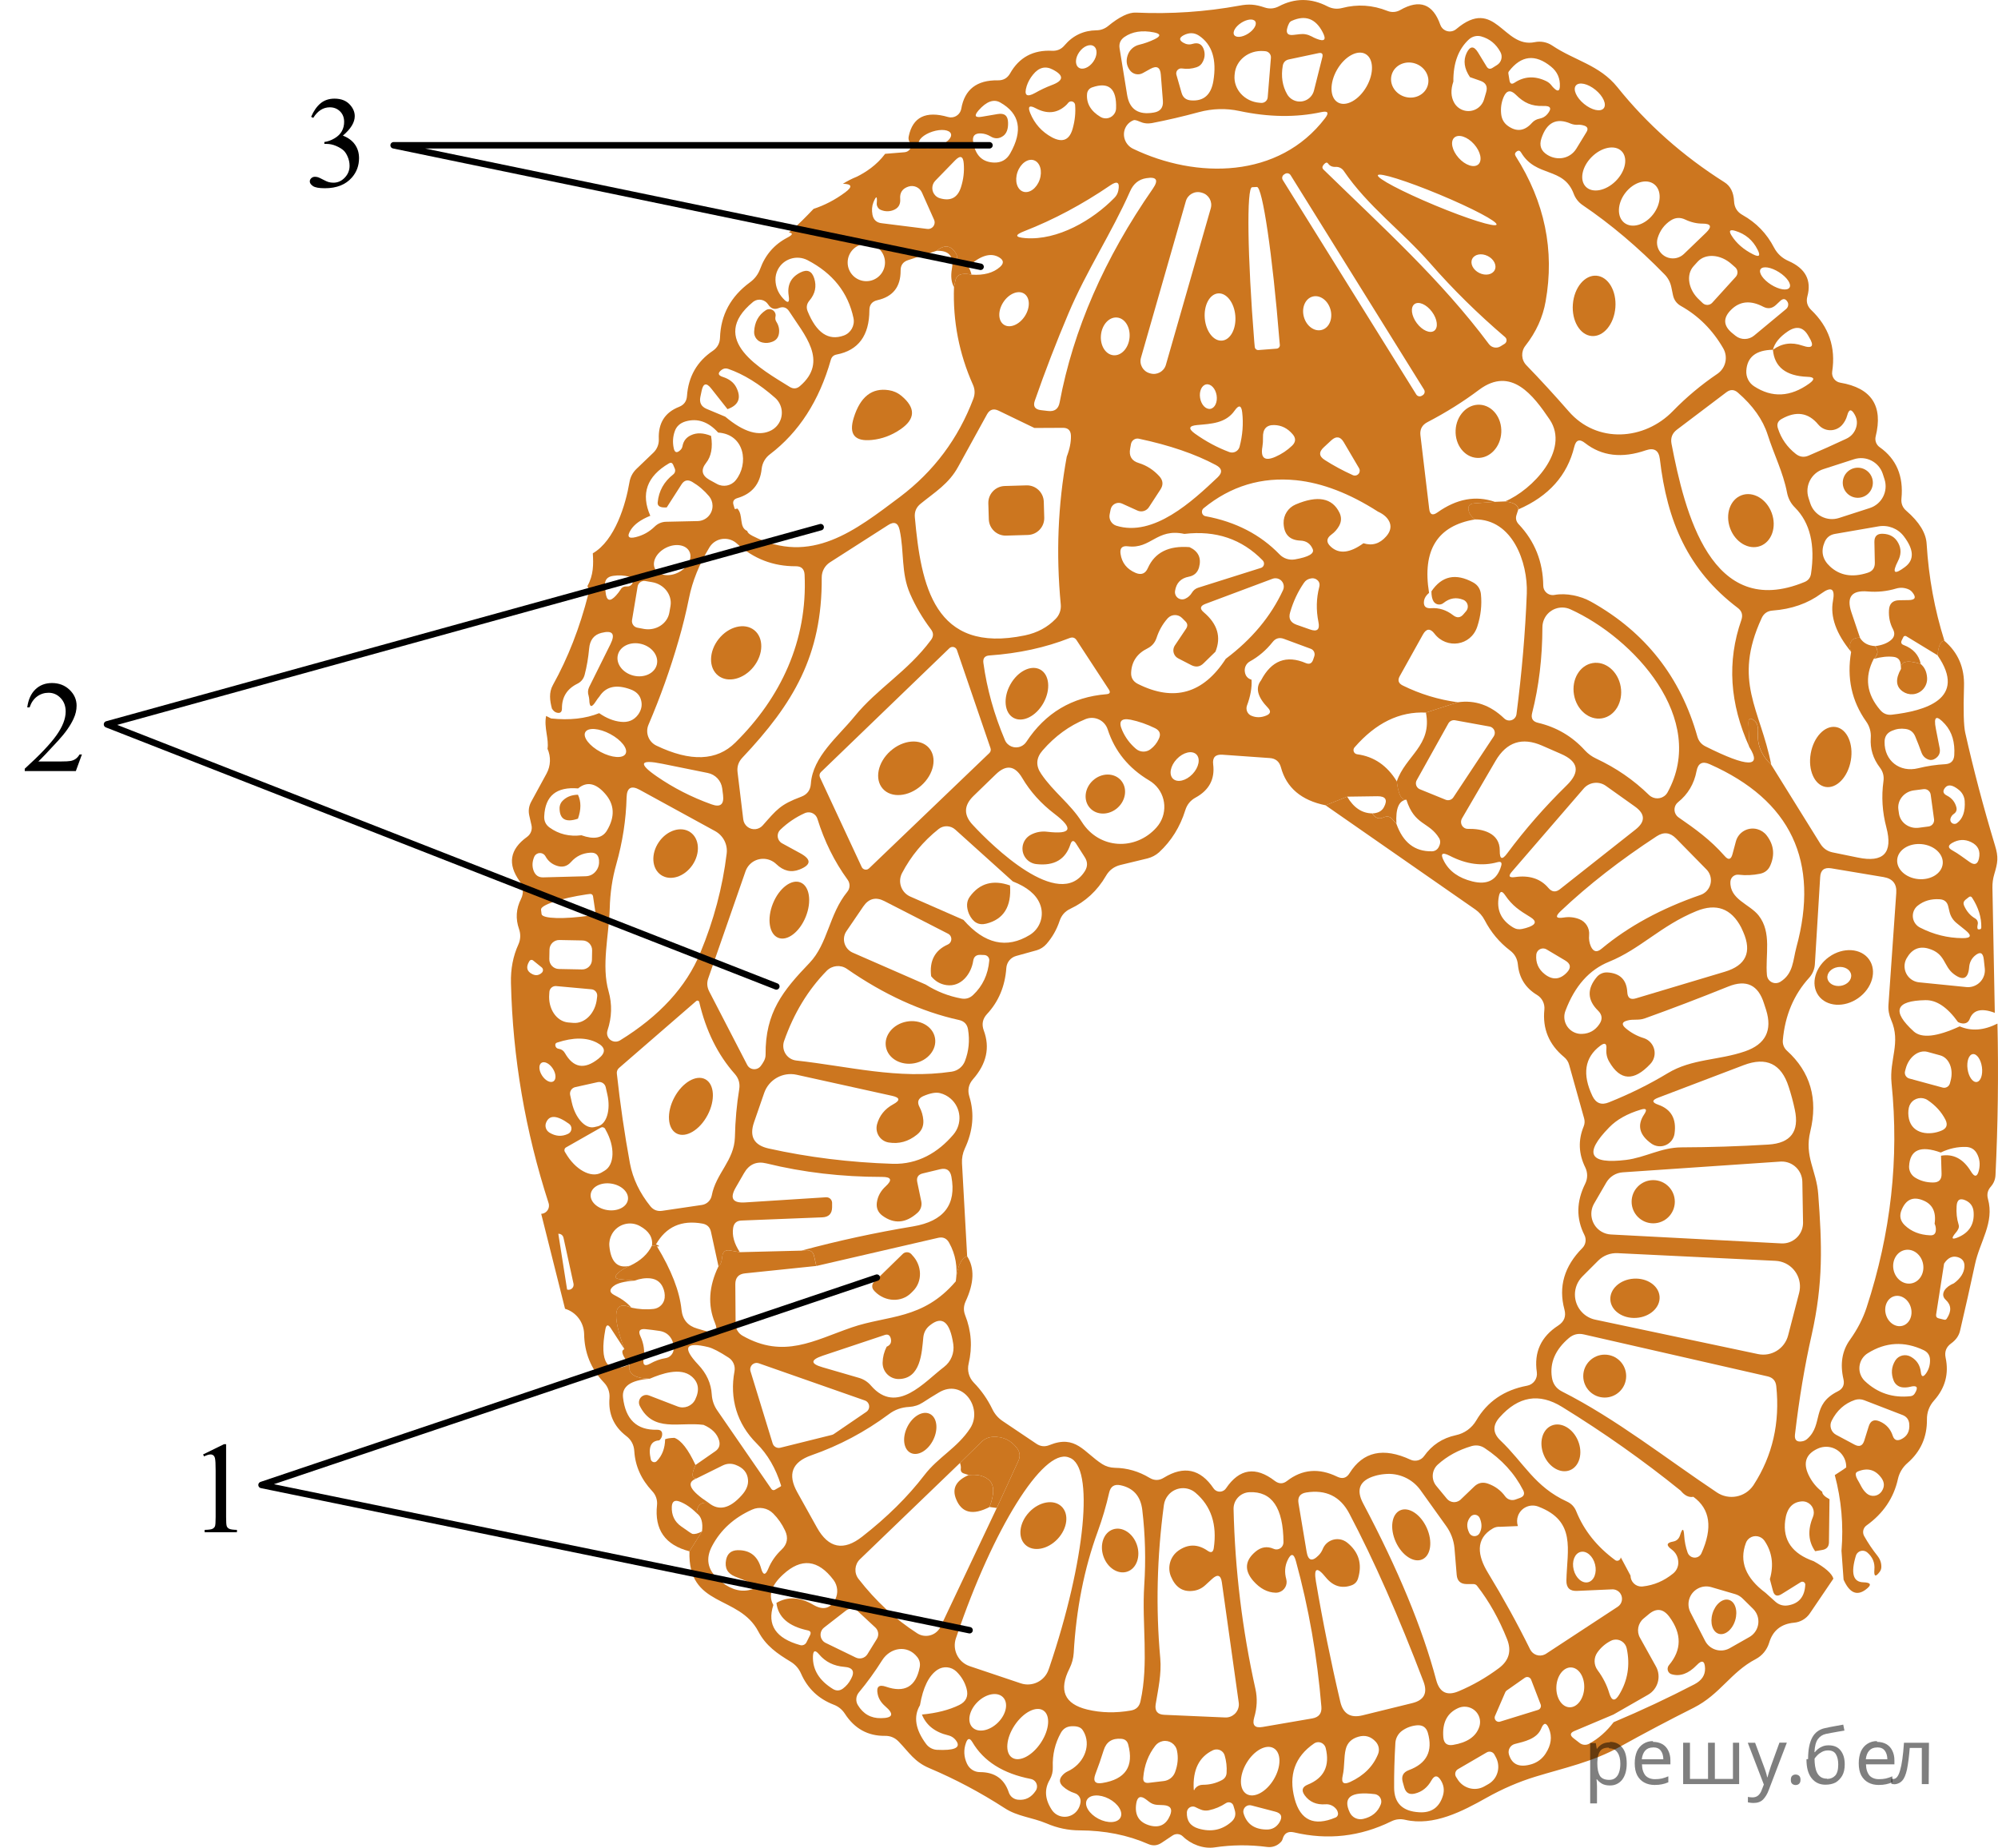 <?xml version="1.0" encoding="utf-8"?>
<!-- Generator: Adobe Illustrator 16.0.0, SVG Export Plug-In . SVG Version: 6.00 Build 0)  -->
<!DOCTYPE svg PUBLIC "-//W3C//DTD SVG 1.1//EN" "http://www.w3.org/Graphics/SVG/1.1/DTD/svg11.dtd">
<svg version="1.1" id="Слой_1" xmlns="http://www.w3.org/2000/svg" xmlns:xlink="http://www.w3.org/1999/xlink" x="0px" y="0px"
	 width="231.897px" height="214.425px" viewBox="173.046 315.858 231.897 214.425"
	 enable-background="new 173.046 315.858 231.897 214.425" xml:space="preserve">
<path fill="#CC761F" d="M396.663,378.998c-0.064-1.272-0.852-2.561-2.362-3.866c-0.431-0.367-0.62-0.836-0.565-1.407
	c0.259-2.61-0.583-4.6-2.523-5.969c-0.398-0.274-0.585-0.77-0.469-1.245c0.884-3.548-0.486-5.629-4.109-6.244
	c-0.608-0.1-1.025-0.668-0.938-1.278c0.432-2.815-0.383-5.204-2.442-7.166c-0.453-0.442-0.599-0.965-0.437-1.569
	c0.507-1.876-0.222-3.246-2.185-4.108c-0.744-0.324-1.305-0.841-1.682-1.553c-0.841-1.628-2.06-2.89-3.656-3.785
	c-0.625-0.345-0.954-0.879-0.986-1.602c-0.054-1.035-0.426-1.769-1.117-2.2c-4.841-3.062-8.982-6.739-12.422-11.031
	c-2.087-2.589-4.951-3.074-7.571-4.837c-0.591-0.393-1.317-0.533-2.021-0.389c-3.673,0.761-4.562-5.354-9.106-1.521
	c-0.111,0.096-0.24,0.17-0.379,0.218c-0.608,0.211-1.271-0.111-1.482-0.719c-0.852-2.426-2.404-2.992-4.658-1.699
	c-0.451,0.255-0.992,0.291-1.472,0.098c-1.726-0.69-3.479-0.804-5.257-0.34c-0.584,0.151-1.145,0.092-1.684-0.178
	c-1.908-0.992-3.795-0.998-5.662-0.017c-0.539,0.281-1.094,0.324-1.665,0.13c-1.052-0.356-1.796-0.421-2.912-0.21
	c-3.946,0.722-7.947,0.991-12.003,0.809c-0.841-0.043-1.925,0.479-3.251,1.568c-0.388,0.314-0.862,0.486-1.343,0.486
	c-1.498,0.021-2.733,0.604-3.704,1.747c-0.367,0.442-0.841,0.653-1.424,0.631c-2.21-0.119-3.844,0.76-4.901,2.636
	c-0.313,0.54-0.781,0.804-1.407,0.793c-2.448-0.043-3.866,1.057-4.254,3.3c-0.008,0.045-0.018,0.089-0.031,0.132
	c-0.188,0.643-0.862,1.011-1.506,0.822c-2.577-0.744-4.098,0.006-4.562,2.249c-0.064,0.291,0,0.55,0.194,0.776
	c0.119,0.14,0.146,0.291,0.081,0.453c-0.141,0.377-0.405,0.583-0.793,0.615c-0.729,0.066-1.47,0.125-2.217,0.181
	c-0.993,1.336-2.285,2.154-3.263,2.644c-0.602,0.241-1.142,0.524-1.644,0.833c1.051,0.017,1.146,0.344,0.281,0.985
	c-1.181,0.879-2.41,1.512-3.68,1.926c-0.897,0.929-1.792,1.881-2.872,2.742c0.523,0.068,0.463,0.269-0.193,0.606
	c-1.499,0.787-2.545,1.995-3.138,3.624c-0.237,0.636-0.631,1.153-1.181,1.553c-2.232,1.639-3.391,3.779-3.478,6.422
	c-0.021,0.646-0.296,1.153-0.825,1.521c-1.844,1.24-2.847,2.992-3.009,5.257c-0.043,0.604-0.345,1.019-0.906,1.246
	c-1.661,0.647-2.448,1.903-2.362,3.769c0.021,0.586-0.209,1.151-0.63,1.553l-1.974,1.893c-0.442,0.431-0.712,0.955-0.809,1.569
	c-0.431,2.542-1.667,6.72-4.247,8.217c0.078,1.264,0.091,2.529-0.624,3.793c0.136,0.292,0.182,0.626,0.099,0.963
	c-0.992,3.882-2.362,7.392-4.108,10.53c-0.485,0.873-0.356,1.812-0.113,2.733c0.162,0.259,0.345,0.416,0.55,0.469
	c0.41,0.108,0.614-0.054,0.614-0.485c-0.011-1.315,0.583-2.27,1.779-2.863c0.442-0.216,0.729-0.566,0.857-1.052
	c0.248-0.949,0.42-1.957,0.518-3.025c0.086-1.002,0.561-1.612,1.424-1.828c1.294-0.334,1.645,0.103,1.051,1.31l-2.475,4.982
	c-0.151,0.324-0.172,0.653-0.064,0.987c0.043,0.162,0.07,0.323,0.081,0.485c0.021,0.884,0.27,0.954,0.744,0.21
	c0.129-0.205,0.274-0.404,0.437-0.598c0.744-1.154,1.941-1.429,3.591-0.826c0.625,0.227,1.025,0.599,1.197,1.116
	c0.216,0.637,0.113,1.246-0.307,1.828c-0.485,0.647-1.154,0.922-2.006,0.825c-0.83-0.086-1.666-0.421-2.507-1.003
	c-1.585,0.637-3.446,0.841-5.581,0.614l-0.577-0.291c-0.277,1.336,0.346,2.657,0.161,3.809c0.399,0.9,0.391,1.965-0.117,2.888
	l-1.763,3.235c-0.291,0.529-0.367,1.084-0.227,1.667l0.243,1.067c0.128,0.518-0.077,1.063-0.518,1.375
	c-1.995,1.434-2.281,3.144-0.857,5.128c0.438,0.604,0.501,1.404,0.162,2.07c-0.572,1.132-0.647,2.297-0.227,3.494
	c0.208,0.591,0.179,1.235-0.081,1.796c-0.615,1.348-0.901,2.842-0.857,4.48c0.205,8.659,1.661,17.168,4.368,25.525
	c0.025,0.078,0.04,0.16,0.044,0.242c0.028,0.526-0.375,0.976-0.902,1.004l2.766,11.016c1.291,0.386,2.185,1.568,2.216,2.928
	c0.032,2.189,0.803,4.071,2.313,5.646c0.453,0.472,0.682,1.119,0.631,1.778c-0.151,1.823,0.49,3.29,1.925,4.4
	c0.593,0.442,0.911,1.035,0.954,1.779c0.108,1.726,0.804,3.273,2.087,4.643c0.41,0.432,0.611,1.017,0.55,1.602
	c-0.313,2.857,0.944,4.647,3.769,5.37l1.456-2.313c-0.453,0.249-0.825,0.346-1.116,0.292c-0.076-0.012-0.512-0.302-1.31-0.874
	c-0.766-0.539-1.127-1.3-1.084-2.28c0.032-0.615,0.334-0.814,0.906-0.599c0.679,0.259,1.342,0.712,1.99,1.358
	c0.032-0.928,0.491-1.332,1.375-1.213c-2.178-1.424-2.653-2.362-1.423-2.814c-0.539-0.012-0.571-0.534-0.097-1.569
	c-0.841-1.812-1.655-2.863-2.442-3.154c-0.474,0.011-0.836,0.064-1.083,0.162c-0.022,1.057-0.345,1.902-0.971,2.539
	c-0.055,0.059-0.125,0.099-0.204,0.114c-0.219,0.046-0.439-0.099-0.492-0.324c-0.313-1.413,0.016-2.146,0.987-2.2
	c0.183-0.161,0.291-0.345,0.323-0.55c0.076-0.464-0.124-0.69-0.598-0.68c-2.33,0.054-3.64-1.191-3.931-3.736
	c-0.15-1.295,0.885-2.022,3.106-2.185c-1.79-0.042-2.572-0.593-2.345-1.649c-2.588,1.143-3.526-0.21-2.815-4.061
	c0.108-0.593,0.324-0.637,0.647-0.129l1.569,2.41c-1.499-4.109-1.229-5.715,0.809-4.82c-0.453-0.539-1.111-1.024-1.973-1.456
	c-0.572-0.292-0.609-0.637-0.114-1.035c0.421-0.346,1.246-0.561,2.476-0.647l-1.683-0.162c-0.625-0.053-0.706-0.296-0.243-0.728
	c0.345-0.323,0.809-0.604,1.391-0.841c-1.423,0.367-2.227-0.389-2.41-2.265c-0.044-0.486,0.06-0.976,0.298-1.401
	c0.648-1.162,2.108-1.577,3.261-0.928c1.035,0.571,1.499,1.32,1.392,2.248c0.895,0.162,1.046,0.124,0.453-0.113
	c1.165-2.06,2.966-2.869,5.403-2.426c0.539,0.097,0.868,0.415,0.986,0.954l0.874,4.011c0.237-0.161,0.383-0.539,0.437-1.132
	c0.054-0.582,0.367-0.819,0.938-0.711l1.1,0.194c-0.657-0.993-0.917-1.932-0.776-2.815c0.086-0.55,0.404-0.835,0.955-0.857
	l9.398-0.372c0.744-0.032,1.122-0.42,1.132-1.164v-0.486c0.001-0.021,0-0.044-0.001-0.066c-0.026-0.365-0.345-0.64-0.71-0.612
	l-9.415,0.599c-1.413,0.086-1.769-0.486-1.067-1.715l0.97-1.683c0.593-1.035,1.461-1.413,2.604-1.132
	c4.26,1.046,8.735,1.568,13.426,1.568c1.067,0,1.208,0.362,0.42,1.084c-0.593,0.539-0.938,1.176-1.035,1.909
	c-0.076,0.625,0.14,1.127,0.647,1.504c1.359,0.993,2.712,0.884,4.06-0.323c0.379-0.328,0.552-0.835,0.453-1.326l-0.469-2.249
	c-0.108-0.539,0.103-0.873,0.631-1.003l2.006-0.484c0.744-0.184,1.186,0.102,1.327,0.856c0.604,3.246-0.879,5.171-4.449,5.775
	c-4.367,0.722-8.692,1.66-12.973,2.814c0.216-0.032,0.431-0.049,0.647-0.049c0.464,0,0.744,0.228,0.841,0.68l0.259,1.148
	l14.138-3.268c0.572-0.13,0.998,0.064,1.278,0.583c0.744,1.337,1.003,2.824,0.776,4.465c0.162-1.693,0.599-2.664,1.311-2.912
	l-0.599-10.79c-0.032-0.584,0.079-1.167,0.324-1.698c0.96-2.049,1.138-4.061,0.534-6.033c-0.237-0.756-0.097-1.43,0.421-2.022
	c1.574-1.79,1.99-3.678,1.246-5.662c-0.259-0.712-0.135-1.343,0.372-1.893c1.348-1.444,2.098-3.229,2.248-5.354
	c0.049-0.659,0.502-1.216,1.133-1.392l2.394-0.663c0.434-0.127,0.826-0.38,1.132-0.728c0.679-0.777,1.186-1.667,1.521-2.67
	c0.216-0.657,0.637-1.132,1.262-1.423c1.747-0.82,3.122-2.092,4.124-3.817c0.378-0.658,0.938-1.078,1.683-1.262l3.139-0.76
	c0.507-0.129,0.954-0.366,1.343-0.712c1.423-1.315,2.437-2.944,3.041-4.885c0.204-0.658,0.609-1.149,1.213-1.472
	c1.563-0.863,2.237-2.146,2.021-3.85c-0.096-0.798,0.26-1.17,1.068-1.116l5.483,0.388c0.69,0.043,1.128,0.399,1.311,1.068
	c0.636,2.373,2.367,3.844,5.192,4.416l2.507-1.003l3.494-0.049c0.971-0.011,1.224,0.416,0.761,1.278
	c-0.248,0.453-0.695,0.69-1.343,0.711c0.334,0.561,0.782,0.711,1.343,0.453c0.398-0.172,0.732-0.091,1.002,0.243l0.454,0.501
	c-0.108-1.758,0.28-2.685,1.164-2.783c-0.571,0.087-0.944-0.62-1.116-2.119c-1.121-1.844-2.658-2.896-4.61-3.155
	c-0.091-0.012-0.176-0.05-0.246-0.108c-0.206-0.172-0.233-0.479-0.061-0.684c2.47-2.847,5.235-4.195,8.298-4.044l3.704-1.197
	c-2.253-0.302-4.395-0.955-6.422-1.957c-0.485-0.249-0.593-0.609-0.323-1.084l2.686-4.821c0.398-0.711,0.847-0.744,1.342-0.097
	c1.393,1.813,4.223,1.44,4.967-0.824c0.41-1.251,0.551-2.513,0.421-3.785c-0.075-0.604-0.378-1.052-0.906-1.343
	c-2.017-1.1-3.628-0.754-4.837,1.036c0,0.518,0.081,0.906,0.243,1.164c0.017,0.028,0.036,0.055,0.056,0.08
	c0.271,0.333,0.76,0.385,1.093,0.115c0.722-0.582,1.493-0.706,2.313-0.372c0.069,0.029,0.135,0.067,0.193,0.113
	c0.366,0.286,0.432,0.814,0.146,1.181l-0.292,0.34c-0.366,0.464-0.781,0.512-1.245,0.146c-0.776-0.604-1.629-0.874-2.557-0.809
	c-0.635,0.043-0.904-0.248-0.809-0.873c0.055-0.324,0.248-0.626,0.583-0.906c-0.81-4.961,0.97-7.803,5.338-8.524
	c-0.389-0.281-0.631-0.604-0.728-0.971c-0.141-0.549,0.069-0.846,0.63-0.889l2.396-0.178c-2.212-0.766-4.434-0.356-6.666,1.229
	c-0.561,0.399-0.879,0.259-0.954-0.421l-1.019-8.541c-0.076-0.68,0.189-1.181,0.793-1.505c2.178-1.132,4.184-2.388,6.018-3.769
	c3.736-2.783,6.308,0.679,8.185,3.445c2.41,3.559-2.022,8.201-5.177,9.512c1.014,0.119,1.531,0.426,1.553,0.922
	c3.516-1.521,5.678-3.941,6.486-7.263c0.195-0.798,0.609-0.943,1.246-0.437c1.941,1.521,4.297,1.801,7.068,0.841
	c0.961-0.323,1.5,0.016,1.618,1.019c0.842,7.215,3.235,12.876,9.043,17.276c0.474,0.355,0.614,0.819,0.42,1.391
	c-1.683,4.799-1.369,9.722,0.938,14.769l-0.113-2.783c-0.012-0.55,0.199-0.663,0.631-0.34c0.367,0.27,0.523,0.733,0.47,1.392
	c-0.108,1.445,0.404,2.696,1.536,3.752c-1.262-6.438-4.496-9.641-1.115-16.985c0.247-0.549,0.674-0.846,1.277-0.889
	c2.199-0.162,4.082-0.82,5.645-1.974c1.176-0.862,1.629-0.577,1.359,0.858c-0.334,1.833,0.373,3.807,2.119,5.92
	c-0.129-0.27-0.173-0.555-0.129-0.857c0.054-0.377,0.259-0.621,0.615-0.728c0.193-0.065,0.371-0.086,0.533-0.065l-1.004-2.976
	c-0.582-1.758,0.049-2.556,1.894-2.395c1.132,0.097,2.237-0.016,3.315-0.34c0.485-0.14,0.965-0.107,1.439,0.098
	c0.162,0.075,0.303,0.183,0.421,0.323c0.497,0.604,0.356,0.912-0.421,0.922l-1.084,0.017c-0.765,0.011-1.164,0.398-1.196,1.165
	c-0.043,0.797,0.112,1.531,0.469,2.199c0.259,0.496,0.173,0.922-0.259,1.278c-0.432,0.355-1.029,0.582-1.795,0.68
	c0.389,0.539,0.328,1.035-0.179,1.488c0.853-0.237,1.606-0.318,2.265-0.243c0.529,0.054,0.814,0.345,0.857,0.874l0.049,0.518
	c-0.076-0.874,0.685-1.063,2.281-0.566c-0.216-1.046-0.879-1.78-1.99-2.2c-0.258-0.097-0.334-0.27-0.227-0.518l0.193-0.389
	c0.005-0.012,0.011-0.023,0.017-0.034c0.063-0.109,0.207-0.144,0.323-0.079l3.641,2.216c0.107-1.143,0.372-1.704,0.793-1.682
	C397.585,386.623,396.901,382.88,396.663,378.998z M384.077,365.119c0.053,0.063,0.108,0.122,0.168,0.177
	c0.739,0.687,1.896,0.644,2.583-0.096c0.29-0.323,0.495-0.701,0.614-1.132c0.195-0.744,0.48-0.782,0.857-0.114
	c0.313,0.539,0.352,1.105,0.113,1.699c-0.216,0.518-0.582,0.895-1.1,1.132c-1.499,0.701-2.944,1.349-4.336,1.941
	c-0.539,0.237-1.04,0.173-1.504-0.194c-1.002-0.788-1.693-1.774-2.07-2.96c-0.162-0.485-0.016-0.852,0.437-1.1
	C381.523,363.523,382.935,363.739,384.077,365.119z M382.881,354.75c0.032,0.055,0.07,0.119,0.112,0.195
	c0.67,1.079,0.416,1.418-0.76,1.019c-1.251-0.432-2.388-0.27-3.413,0.485c0.173,1.995,1.505,3.042,3.996,3.138
	c0.831,0.022,0.905,0.281,0.227,0.776c-2.189,1.575-4.325,1.683-6.406,0.324c-0.606-0.389-0.954-1.083-0.905-1.813
	c0.096-1.585,1.127-2.394,3.089-2.426c0.194-0.776,0.772-1.488,1.731-2.135C381.533,353.656,382.31,353.801,382.881,354.75z
	 M374.486,354.831l-0.34-0.275c-1.11-0.884-1.154-1.817-0.129-2.798c1.002-0.96,2.227-1.063,3.672-0.307
	c0.539,0.281,1.029,0.215,1.472-0.194l0.518-0.486c0.345-0.313,0.631-0.258,0.858,0.162c0.074,0.151,0.08,0.318,0.016,0.502
	c-0.043,0.119-0.113,0.215-0.211,0.291l-3.704,3.074C376.013,355.317,375.116,355.331,374.486,354.831z M377.382,347.103
	c0.253-0.4,1.211-0.249,2.141,0.339c0.928,0.587,1.477,1.388,1.223,1.788c-0.254,0.4-1.211,0.249-2.141-0.338
	C377.677,348.304,377.128,347.503,377.382,347.103z M374.454,342.65c1.174,0.356,2.037,1.084,2.587,2.185
	c0.367,0.722,0.189,0.9-0.534,0.534c-1.089-0.55-1.913-1.268-2.475-2.152C373.665,342.645,373.806,342.456,374.454,342.65z
	 M374.032,346.517l0.422,0.372c0,0,0.001,0.001,0.002,0.002c0.315,0.291,0.336,0.782,0.046,1.097l-2.718,2.993
	c-0.001,0.001-0.002,0.003-0.004,0.004c-0.285,0.319-0.776,0.347-1.096,0.061l-0.404-0.388c-1.273-1.155-1.578-2.897-0.68-3.898
	l0.484-0.534C370.993,345.232,372.758,345.362,374.032,346.517z M366.964,341.437c0.539-0.345,1.1-0.377,1.682-0.097
	c0.658,0.313,1.327,0.469,2.007,0.469c0.98,0,1.12,0.345,0.421,1.035l-2.589,2.491c-0.479,0.458-1.166,0.623-1.801,0.434
	c-0.977-0.291-1.532-1.318-1.24-2.294C365.713,342.602,366.22,341.922,366.964,341.437z M361.694,338.236
	c0.954-1.238,2.45-1.686,3.341-0.999c0.893,0.687,0.843,2.248-0.111,3.486c0,0,0,0,0,0c-0.955,1.239-2.45,1.686-3.342,0.999
	C360.689,341.036,360.74,339.475,361.694,338.236C361.694,338.236,361.694,338.236,361.694,338.236z M361.253,333.397
	C361.254,333.398,361.254,333.398,361.253,333.397c0.771,0.771,0.469,2.323-0.674,3.466l0,0c-1.145,1.144-2.695,1.445-3.467,0.675
	c-0.77-0.771-0.469-2.322,0.675-3.466c0,0,0,0,0.001,0C358.931,332.929,360.483,332.627,361.253,333.397z M355.95,325.783
	c0.369-0.449,1.39-0.222,2.281,0.508l0,0c0.892,0.73,1.316,1.686,0.948,2.135c-0.368,0.45-1.389,0.222-2.28-0.508c0,0,0,0,0,0
	C356.008,327.189,355.583,326.233,355.95,325.783z M355.365,330.21c0.248,0.098,0.507,0.141,0.776,0.13
	c0.248-0.021,0.507,0.011,0.776,0.097c0.388,0.129,0.48,0.372,0.275,0.728c-0.388,0.647-0.787,1.3-1.196,1.958
	c-0.744,1.181-2.217,1.407-3.35,0.712c-0.744-0.453-0.975-1.095-0.695-1.925C352.568,330.055,353.704,329.489,355.365,330.21z
	 M348.183,324.128c1.424-1.844,3.047-2.027,4.869-0.55c0.744,0.593,1.09,1.375,1.036,2.346c-0.032,0.485-0.232,0.566-0.599,0.243
	c-0.151-0.129-0.28-0.27-0.389-0.421c-0.15-0.194-0.345-0.35-0.582-0.469c-1.315-0.636-2.545-0.577-3.688,0.178
	c-0.324,0.216-0.519,0.129-0.584-0.258l-0.129-0.793C348.097,324.307,348.118,324.215,348.183,324.128z M341.73,325.326
	c-0.022-2.135,0.582-3.77,1.812-4.901c0.393-0.352,0.931-0.48,1.423-0.34c0.971,0.27,1.71,0.868,2.217,1.796
	c0.308,0.537,0.127,1.221-0.405,1.536l-0.517,0.324c-0.281,0.172-0.508,0.113-0.68-0.178l-0.987-1.618
	c-0.485-0.787-0.927-0.766-1.326,0.065c-0.41,0.874-0.28,1.806,0.388,2.798l1.197,0.421c0.658,0.226,0.885,0.674,0.68,1.342
	l-0.242,0.825c-0.141,0.47-0.457,0.866-0.884,1.106c-0.91,0.514-2.064,0.192-2.579-0.718
	C341.438,327.094,341.406,326.275,341.73,325.326z M344.624,334.937c-0.492,0.441-1.516,0.101-2.283-0.758
	c-0.769-0.859-0.991-1.913-0.498-2.354c0.492-0.44,1.516-0.101,2.283,0.758C344.894,333.443,345.117,334.497,344.624,334.937z
	 M334.589,324.473c0.345-1.063,1.555-1.621,2.701-1.248c1.147,0.373,1.798,1.536,1.452,2.598c-0.345,1.062-1.554,1.621-2.701,1.248
	S334.243,325.535,334.589,324.473z M340.114,338.432c3.803,1.583,6.768,3.146,6.624,3.493c-0.145,0.346-3.344-0.656-7.146-2.239
	c-3.803-1.583-6.768-3.146-6.624-3.493C333.113,335.847,336.312,336.849,340.114,338.432z M346.529,347.194
	c-0.27,0.544-1.072,0.697-1.793,0.341c-0.721-0.356-1.087-1.086-0.818-1.631c0.27-0.545,1.072-0.697,1.793-0.341
	C346.431,345.919,346.798,346.649,346.529,347.194z M328.224,323.957c0.889-1.551,2.375-2.368,3.32-1.827
	c0.946,0.542,0.993,2.238,0.105,3.788c-0.889,1.55-2.375,2.369-3.32,1.827C327.383,327.204,327.336,325.507,328.224,323.957z
	 M322.464,319.065c0.042-0.162,0.107-0.323,0.193-0.485c0.064-0.14,0.172-0.243,0.323-0.307c1.564-0.701,2.755-0.265,3.575,1.311
	c0.463,0.884,0.232,1.143-0.695,0.776c-0.195-0.076-0.389-0.167-0.583-0.275c-0.441-0.237-0.905-0.323-1.39-0.259l-0.696,0.081
	C322.512,319.993,322.269,319.712,322.464,319.065z M321.93,323.481c0.075-0.399,0.313-0.642,0.711-0.728l3.43-0.728
	c0.399-0.086,0.55,0.07,0.454,0.469l-0.972,3.866c-0.11,0.437-0.39,0.813-0.777,1.043c-0.806,0.48-1.849,0.216-2.328-0.59
	C321.886,325.843,321.714,324.732,321.93,323.481z M319.892,321.799c0.001,0,0.002,0,0.002,0c0.393,0.028,0.689,0.368,0.661,0.761
	l-0.372,4.577c0,0.001,0,0.002,0,0.003c-0.027,0.392-0.368,0.688-0.76,0.66l-0.195-0.016c-0.001,0-0.002,0-0.003,0
	c-1.728-0.139-3.022-1.559-2.892-3.17l0.016-0.161c0.129-1.607,1.626-2.8,3.349-2.669L319.892,321.799z M317.111,318.505
	L317.111,318.505c0.676-0.436,1.404-0.509,1.627-0.163c0.223,0.345-0.146,0.979-0.82,1.414v0c-0.677,0.435-1.405,0.508-1.628,0.162
	C316.068,319.573,316.435,318.94,317.111,318.505z M316.899,328.739c3.397,0.723,6.567,0.766,9.511,0.129
	c0.767-0.162,0.912,0.07,0.438,0.696c-5.371,7.053-14.946,7.085-22.29,3.559c-0.423-0.202-0.755-0.558-0.93-0.993
	c-0.374-0.934,0.071-1.974,0.994-2.324c0.118-0.043,0.351,0.011,0.695,0.162c0.454,0.205,0.923,0.265,1.407,0.178
	c1.79-0.345,3.618-0.771,5.484-1.278C313.782,328.448,315.346,328.405,316.899,328.739z M321.218,356.319l-2.104,0.162
	c0,0-0.001,0-0.002,0c-0.223,0.017-0.417-0.149-0.434-0.372l-0.049-0.518c-0.003-0.029-0.005-0.059-0.008-0.088
	c-0.792-9.884-0.904-17.906-0.252-17.916l0.551-0.032c0,0,0.002,0,0.004,0c0.649-0.057,1.82,7.91,2.616,17.794l0.049,0.534
	c0,0.001,0.001,0.002,0.001,0.003C321.608,356.108,321.441,356.302,321.218,356.319z M323.062,366.235
	c0.41,0.464,0.394,0.912-0.049,1.343c-0.561,0.539-1.207,0.971-1.941,1.294c-1.239,0.54-1.741,0.146-1.504-1.181
	c0.055-0.345,0.076-0.696,0.065-1.051c-0.033-0.992,0.404-1.478,1.31-1.456C321.774,365.205,322.48,365.556,323.062,366.235z
	 M311.109,379.354c-2.416-0.194-4.029,0.614-4.838,2.427c-0.28,0.646-0.75,0.835-1.407,0.566c-1.024-0.431-1.612-1.17-1.763-2.216
	c-0.098-0.669,0.188-0.96,0.857-0.874c2.701,0.34,3.316-2.135,6.551-1.439c3.646-0.431,6.676,0.593,9.091,3.073
	c0.06,0.062,0.104,0.136,0.129,0.218c0.088,0.281-0.064,0.575-0.339,0.656l-7.279,2.297c-0.303,0.094-0.562,0.301-0.728,0.583
	c-0.185,0.313-0.442,0.544-0.776,0.695c-0.148,0.068-0.313,0.09-0.474,0.067c-0.459-0.068-0.776-0.497-0.708-0.956
	c0.141-0.938,0.675-1.494,1.602-1.667c0.615-0.119,1.009-0.475,1.182-1.068C312.51,380.626,312.143,379.839,311.109,379.354z
	 M304.282,399.38c0.938,0.194,1.881,0.523,2.83,0.987c0.561,0.28,0.701,0.701,0.42,1.262c-0.215,0.464-0.528,0.852-0.938,1.165
	c-0.502,0.395-1.212,0.381-1.699-0.032c-0.7-0.593-1.234-1.31-1.602-2.151C302.831,399.574,303.159,399.164,304.282,399.38z
	 M302.599,376.863c-0.554-0.185-0.881-0.756-0.76-1.327l0.113-0.566c0.016-0.073,0.039-0.144,0.071-0.21
	c0.226-0.476,0.795-0.679,1.271-0.453l1.748,0.792c0.485,0.232,1.068,0.066,1.357-0.388l1.328-2.039
	c0.355-0.539,0.317-1.051-0.114-1.537c-0.679-0.744-1.472-1.256-2.378-1.537c-0.841-0.248-1.181-0.809-1.019-1.682l0.097-0.534
	c0-0.004,0.002-0.007,0.002-0.011c0.089-0.42,0.494-0.69,0.904-0.604c3.559,0.755,6.54,1.773,8.945,3.057
	c0.733,0.389,0.799,0.869,0.194,1.44C311.464,374,306.935,378.222,302.599,376.863z M249.234,402.389
	c-0.907-0.431-1.314-1.501-0.921-2.426c1.38-3.225,2.544-6.486,3.494-9.787c0.474-1.628,0.879-3.272,1.213-4.934
	c0.389-1.94,1.176-3.893,2.362-5.855c0.071-0.119,0.154-0.23,0.248-0.332c0.772-0.844,2.088-0.897,2.939-0.121
	c1.941,1.769,4.217,2.647,6.827,2.637c0.658-0.011,1.003,0.318,1.036,0.987c0.355,7.667-2.783,14.283-8.04,19.476
	C256.244,404.167,253.192,404.287,249.234,402.389z M255.624,409.199c-2.286-0.819-4.4-1.897-6.341-3.235
	c-2.189-1.51-1.979-2,0.631-1.472l5.273,1.067c0.89,0.174,1.567,0.897,1.683,1.795l0.097,0.776
	C257.096,409.22,256.649,409.576,255.624,409.199z M250.868,386.18l-0.13,0.744c0,0.001,0,0.001,0,0.002
	c-0.216,1.295-1.526,2.156-2.928,1.923l-0.776-0.146c-0.418-0.074-0.699-0.471-0.631-0.89l0.647-3.882c0,0,0-0.002,0-0.003
	c0.067-0.423,0.466-0.712,0.89-0.644l0.776,0.129c0,0,0,0,0.001,0.001C250.119,383.646,251.082,384.884,250.868,386.18z
	 M250.345,379.426c1.102-0.552,2.317-0.358,2.713,0.433s-0.177,1.879-1.279,2.432c-1.103,0.552-2.317,0.358-2.713-0.433
	C248.67,381.067,249.242,379.979,250.345,379.426z M259.215,403.78c5.888-6.244,9.269-11.841,9.204-20.916
	c0-0.705,0.358-1.363,0.955-1.748l6.745-4.319c0.712-0.463,1.16-0.275,1.343,0.566c0.55,2.524,0.146,4.983,1.213,7.409
	c0.625,1.435,1.429,2.804,2.411,4.108c0.323,0.41,0.329,0.825,0.016,1.246c-2.718,3.672-6.228,5.613-8.881,8.88
	c-1.893,2.329-4.853,4.659-5.063,7.813c-0.054,0.744-0.432,1.246-1.132,1.504c-2.426,0.906-2.814,1.472-4.464,3.333
	c-0.21,0.234-0.499,0.384-0.812,0.421c-0.709,0.084-1.353-0.423-1.438-1.133l-0.663-5.484
	C258.573,404.815,258.762,404.254,259.215,403.78z M293.104,365.523l3.284-0.016c0.615-0.011,0.933,0.291,0.955,0.905
	c0.021,0.734-0.14,1.548-0.485,2.443c-1.024,5.554-1.256,11.27-0.695,17.147c0.061,0.626-0.159,1.243-0.599,1.682
	c-0.938,0.97-2.125,1.607-3.559,1.909c-10.563,2.2-12.067-5.84-12.779-13.718c-0.054-0.636,0.167-1.153,0.663-1.553
	c1.666-1.358,3.284-2.313,4.368-4.303c1.154-2.092,2.27-4.119,3.348-6.082c0.313-0.561,0.761-0.701,1.343-0.42L293.104,365.523z
	 M289.495,350.929c0.649-0.996,1.733-1.438,2.422-0.99c0.688,0.449,0.721,1.62,0.072,2.615c-0.649,0.995-1.733,1.438-2.422,0.989
	S288.846,351.924,289.495,350.929z M312.877,352.792c-0.125-1.513,0.569-2.806,1.548-2.886l0,0c0.979-0.081,1.875,1.082,1.999,2.595
	s-0.569,2.806-1.548,2.886C313.896,355.468,313.001,354.307,312.877,352.792z M313.527,363.304
	c-0.529,0.088-1.063-0.477-1.192-1.261s0.193-1.491,0.722-1.579c0.529-0.087,1.063,0.478,1.193,1.262
	C314.379,362.51,314.056,363.216,313.527,363.304z M313.573,340.034l-5.208,18.162c-0.221,0.772-1.027,1.22-1.801,0.998
	l-0.094-0.027c-0.772-0.222-1.219-1.028-0.997-1.801l5.208-18.162l0,0c0.221-0.773,1.027-1.22,1.8-0.998l0.094,0.027
	C313.347,338.455,313.794,339.261,313.573,340.034z M306.854,337.749c-5.629,8.1-9.237,16.371-10.822,24.814
	c-0.14,0.755-0.593,1.084-1.359,0.987l-0.825-0.097c-0.69-0.086-0.922-0.453-0.695-1.1c1.186-3.408,2.486-6.778,3.898-10.11
	c2.087-4.95,5.03-9.366,7.166-14.202c0.388-0.874,1.014-1.375,1.876-1.505C307.29,336.342,307.544,336.746,306.854,337.749z
	 M304.144,355.061c-0.121,1.209-0.961,2.115-1.876,2.023c-0.916-0.091-1.561-1.146-1.439-2.354c0.12-1.209,0.96-2.115,1.876-2.023
	S304.265,353.852,304.144,355.061z M268.323,405.462l14.914-14.38c0.055-0.053,0.122-0.094,0.194-0.119
	c0.278-0.097,0.583,0.05,0.679,0.329l3.898,11.388c0.073,0.198,0.022,0.419-0.129,0.566l-13.976,13.394
	c-0.039,0.035-0.082,0.064-0.128,0.087c-0.266,0.128-0.585,0.017-0.713-0.249l-4.853-10.417
	C268.118,405.857,268.163,405.618,268.323,405.462z M287.184,392.796c-0.076-0.55,0.161-0.841,0.711-0.874
	c3.386-0.237,6.487-0.912,9.301-2.022c0.345-0.13,0.614-0.043,0.809,0.259l3.736,5.71c0.216,0.334,0.125,0.518-0.274,0.55
	c-3.99,0.324-7.091,2.168-9.301,5.532c-0.158,0.237-0.382,0.422-0.646,0.532c-0.726,0.301-1.552-0.038-1.846-0.758
	C288.424,398.771,287.594,395.794,287.184,392.796z M311.723,366.17c-0.788-0.572-0.696-0.9,0.274-0.986
	c1.618-0.146,3.316-0.194,4.352-1.683c0.485-0.69,0.777-0.62,0.873,0.21c0.151,1.315,0.049,2.647-0.307,3.996
	c-0.006,0.023-0.014,0.046-0.022,0.069c-0.169,0.471-0.688,0.715-1.159,0.546C314.343,367.804,313.006,367.087,311.723,366.17z
	 M310.235,323.805c0.582,0.086,1.148,0.038,1.698-0.146c0.324-0.108,0.561-0.318,0.712-0.631c0.227-0.432,0.274-0.879,0.146-1.343
	c-0.205-0.701-0.658-0.943-1.358-0.728c-0.356,0.108-0.707,0.059-1.052-0.146c-0.496-0.291-0.485-0.577,0.032-0.857
	c0.636-0.334,1.229-0.324,1.78,0.032c1.53,1.014,2.092,2.771,1.682,5.273c-0.27,1.617-1.138,2.367-2.605,2.248
	c-0.57-0.043-0.932-0.334-1.084-0.874l-0.598-2.086c-0.025-0.084-0.031-0.172-0.018-0.258
	C309.618,323.973,309.916,323.756,310.235,323.805z M303.554,320.149c0.905-0.625,2.043-0.803,3.413-0.534
	c0.809,0.162,0.841,0.426,0.097,0.792c-0.582,0.281-1.187,0.497-1.813,0.647c-0.623,0.149-1.125,0.615-1.325,1.229
	c-0.205,0.615-0.13,1.175,0.226,1.682c0.337,0.506,1.006,0.668,1.537,0.372l0.874-0.485c0.744-0.41,1.148-0.188,1.213,0.664
	l0.242,3.057c0.055,0.767-0.29,1.214-1.034,1.343c-1.813,0.323-2.854-0.367-3.123-2.071c-0.313-1.919-0.604-3.715-0.873-5.387
	C302.902,320.91,303.09,320.473,303.554,320.149z M302.842,337.976c-0.064,0.323-0.216,0.604-0.453,0.841
	c-2.507,2.572-6.567,4.966-10.336,4.675c-1.218-0.098-1.256-0.367-0.113-0.81c3.397-1.326,6.724-3.1,9.981-5.321
	C302.729,336.811,303.036,337.016,302.842,337.976z M302.583,328.448c-0.008,0.193-0.063,0.382-0.16,0.55
	c-0.331,0.572-1.063,0.768-1.636,0.437c-1.153-0.689-1.677-1.596-1.569-2.717c0.041-0.328,0.261-0.604,0.566-0.712
	C301.737,325.315,302.669,326.129,302.583,328.448z M298.319,321.89c0.487-0.684,1.242-0.981,1.687-0.665
	c0.443,0.316,0.407,1.127-0.08,1.811c-0.488,0.684-1.243,0.981-1.687,0.665C297.795,323.384,297.83,322.573,298.319,321.89z
	 M296.679,328.156c0.129-0.108,0.243-0.226,0.34-0.355c0.075-0.097,0.186-0.16,0.308-0.174c0.249-0.027,0.473,0.151,0.5,0.4
	c0.076,0.895-0.017,1.806-0.275,2.733c-0.367,1.348-1.17,1.693-2.411,1.036c-1.175-0.637-2.017-1.575-2.523-2.814
	c-0.313-0.767-0.102-0.955,0.631-0.566C294.544,329.105,295.687,329.019,296.679,328.156z M292.214,325.827
	c0.151-0.463,0.394-0.9,0.728-1.31c0.679-0.841,1.445-1.036,2.297-0.583c1.316,0.679,1.278,1.278-0.113,1.795
	c-0.68,0.259-1.321,0.561-1.925,0.906C292.198,327.197,291.869,326.927,292.214,325.827z M293.058,334.459
	c0.708,0.247,1,1.261,0.65,2.265v0c-0.35,1.004-1.208,1.618-1.917,1.371c-0.708-0.247-1-1.261-0.65-2.265c0,0,0,0,0,0
	C291.491,334.826,292.349,334.212,293.058,334.459z M286.925,331.343c0.377,0.021,0.739,0.135,1.083,0.34
	c0.507,0.313,0.998,0.296,1.473-0.049c0.399-0.291,0.587-0.803,0.566-1.536c-0.011-0.81-0.416-1.144-1.213-1.004l-1.812,0.308
	c-0.809,0.14-0.944-0.103-0.404-0.728c0.917-1.046,1.758-1.354,2.523-0.922c2.275,1.283,2.658,3.257,1.148,5.921
	c-0.41,0.722-1.03,1.073-1.86,1.051c-1.358-0.043-2.167-0.825-2.426-2.346C285.863,331.645,286.17,331.3,286.925,331.343z
	 M289.011,345.724c0.539,0.324,0.572,0.696,0.097,1.116c-0.776,0.69-1.877,0.987-3.3,0.89c-0.377-0.086-0.739-0.108-1.083-0.064
	c-0.442,0.064-0.707,0.318-0.793,0.76l-0.161,0.744c-0.141,3.958,0.593,7.737,2.2,11.339c0.237,0.528,0.253,1.067,0.048,1.618
	c-1.747,4.626-4.583,8.422-8.509,11.388c-5.16,3.866-10.336,8.023-17.13,4.529c-0.394-0.204-0.588-0.393-0.596-0.565
	c-1.021-0.42-0.421-1.837-1.158-2.607l-0.187,0.051c-0.065,0.022-0.108,0.011-0.129-0.032l-0.114-0.388
	c-0.15-0.431-0.005-0.712,0.437-0.841c1.693-0.497,2.631-1.629,2.815-3.397c0.073-0.672,0.418-1.281,0.954-1.682
	c3.365-2.556,5.721-6.206,7.069-10.951c0.097-0.355,0.323-0.566,0.679-0.631c2.523-0.485,3.791-2.2,3.801-5.144
	c0-0.636,0.313-1.025,0.938-1.165c1.801-0.41,2.696-1.553,2.686-3.429c-0.011-0.615,0.275-1.02,0.857-1.213l3.316-1.084
	c0.981-0.798,1.763-0.636,2.346,0.485c-0.043,0.593,0.399,1.041,1.326,1.343C286.844,345.497,288.041,345.142,289.011,345.724z
	 M284.903,334.837c0.076,0.927-0.032,1.844-0.323,2.75c-0.389,1.219-1.203,1.645-2.443,1.278c-0.193-0.056-0.369-0.159-0.512-0.299
	c-0.486-0.474-0.496-1.252-0.021-1.739l2.297-2.361C284.504,333.851,284.838,333.975,284.903,334.837z M281.278,331.127
	c1.029-0.33,1.987-0.212,2.14,0.265c0.153,0.476-0.557,1.13-1.586,1.46c-1.03,0.331-1.988,0.212-2.141-0.264c0,0,0,0,0,0
	C279.537,332.112,280.248,331.458,281.278,331.127z M274.42,339.334c0.324-0.787,0.453-0.761,0.389,0.081
	c-0.021,0.162,0.011,0.318,0.097,0.469c0.086,0.162,0.215,0.275,0.388,0.339c0.453,0.184,0.906,0.2,1.358,0.049
	c0.636-0.216,0.928-0.658,0.874-1.327c-0.064-0.733,0.259-1.213,0.971-1.439c0.619-0.197,1.287,0.103,1.553,0.696l1.407,3.154
	c0.059,0.13,0.08,0.273,0.061,0.415c-0.055,0.416-0.438,0.708-0.854,0.653l-5.29-0.663c-0.593-0.065-0.949-0.394-1.067-0.987
	C274.21,340.246,274.248,339.766,274.42,339.334z M273.596,344.155c1.197,0,2.167,0.97,2.167,2.168c0,1.196-0.971,2.167-2.167,2.167
	c-1.197,0-2.168-0.971-2.168-2.167C271.428,345.125,272.399,344.155,273.596,344.155z M263.33,347.139
	c0.644-1.247,2.184-1.735,3.439-1.091c2.933,1.521,4.712,3.764,5.338,6.729c0.174,0.866-0.308,1.727-1.133,2.022
	c-1.769,0.636-3.165-0.302-4.189-2.815c-0.183-0.453-0.113-0.868,0.21-1.246c0.668-0.788,0.852-1.65,0.55-2.588
	c-0.27-0.841-0.798-1.067-1.585-0.679c-1.111,0.55-1.569,1.45-1.375,2.701c0.129,0.841-0.091,0.943-0.663,0.308
	c-0.561-0.615-0.852-1.327-0.873-2.136C263.041,347.925,263.137,347.511,263.33,347.139z M260.445,350.9
	c0.032-0.026,0.066-0.051,0.101-0.074c0.545-0.359,1.282-0.202,1.646,0.35c0.323,0.496,0.733,0.642,1.229,0.437
	c0.517-0.216,0.927-0.086,1.229,0.389c1.699,2.652,4.626,5.774,1.229,8.67c-0.367,0.313-0.76,0.34-1.181,0.081
	C261.448,358.729,255.107,355.284,260.445,350.9z M254.33,361.932l0.146-0.695c0.183-0.917,0.561-1.009,1.132-0.275l1.876,2.378
	c1.305-0.463,1.639-1.315,1.003-2.556c-0.292-0.55-0.803-0.943-1.537-1.181c-0.583-0.184-0.631-0.459-0.146-0.825
	c0.237-0.173,0.49-0.21,0.76-0.113c1.801,0.625,3.618,1.747,5.451,3.365c0.196,0.174,0.361,0.38,0.487,0.61
	c0.618,1.119,0.211,2.525-0.907,3.143c-1.424,0.765-3.214,0.243-5.371-1.569l-2.167-0.906
	C254.443,363.048,254.2,362.59,254.33,361.932z M251.354,365.928c0.194-0.583,0.614-0.971,1.261-1.165
	c1.38-0.399,2.642,0.032,3.785,1.294c3.106,0.21,3.575,3.64,2.039,5.532c-0.532,0.659-1.463,0.837-2.2,0.421l-0.857-0.47
	c-0.884-0.507-1.014-1.159-0.388-1.957c0.604-0.755,0.798-1.801,0.583-3.139c-0.896-0.366-1.672-0.393-2.329-0.08
	c-0.55,0.248-0.879,0.668-0.987,1.262c-0.032,0.194-0.124,0.355-0.275,0.485c-0.388,0.356-0.636,0.275-0.744-0.243
	C251.1,367.2,251.138,366.553,251.354,365.928z M246.258,377.348c0.41-0.647,1.165-1.192,2.265-1.634
	c-1.122-2.556-0.399-4.583,2.167-6.083c0.216-0.129,0.377-0.076,0.485,0.162l0.178,0.421c0.115,0.237,0.048,0.525-0.162,0.695
	c-1.079,0.841-1.683,1.925-1.812,3.251c-0.043,0.442,0.307,0.636,1.051,0.583l1.714-2.669c0.313-0.496,0.729-0.593,1.246-0.291
	c0.734,0.432,1.386,0.986,1.958,1.666c0.25,0.305,0.39,0.685,0.398,1.078c0.021,0.974-0.75,1.78-1.724,1.801l-3.672,0.081
	c-0.488,0.01-0.956,0.207-1.31,0.55c-0.625,0.615-1.359,1.025-2.2,1.23C245.967,378.405,245.773,378.125,246.258,377.348z
	 M244.543,384.967c-0.712,0.777-1.116,0.636-1.213-0.42l-0.065-0.679c-0.065-0.69,0.248-1.084,0.938-1.181
	c0.636-0.097,1.268-0.064,1.893,0.097c0.475,0.119,0.588,0.383,0.34,0.792c-0.14,0.248-0.372,0.361-0.695,0.34
	c-0.278-0.019-0.537,0.121-0.664,0.356C244.926,384.509,244.748,384.74,244.543,384.967z M246.557,394.26
	C246.557,394.259,246.557,394.259,246.557,394.26c-1.248-0.313-2.053-1.389-1.798-2.403c0.255-1.014,1.473-1.582,2.72-1.268
	s2.053,1.39,1.798,2.403C249.023,394.005,247.805,394.573,246.557,394.26z M247.293,407.516l8.751,4.789
	c0.946,0.517,1.479,1.557,1.342,2.621c-0.475,3.904-1.494,7.737-3.057,11.501c-1.628,3.958-4.74,7.35-9.333,10.175
	c-0.248,0.147-0.549,0.18-0.822,0.087c-0.517-0.175-0.792-0.735-0.618-1.252c0.507-1.521,0.55-3.03,0.129-4.529
	c-0.857-2.977,0.033-6.486,0.13-9.608c0.043-1.801,0.296-3.516,0.76-5.144c0.733-2.589,1.133-5.177,1.197-7.765
	C245.805,407.269,246.312,406.977,247.293,407.516z M241.518,422.107c-3.004,0.445-5.513,0.373-5.613-0.161l-0.065-0.518
	c-0.075-0.539,2.298-1.335,5.306-1.78l0.388-0.048c0.165-0.02,0.315,0.095,0.34,0.259l0.275,1.844c0,0.003,0,0.005,0.001,0.008
	c0.025,0.168-0.092,0.324-0.26,0.348L241.518,422.107z M241.771,426.151l-0.021,1.099c-0.012,0.626-0.529,1.123-1.154,1.111
	l-2.685-0.052c-0.625-0.012-1.123-0.528-1.11-1.153l0.021-1.101c0.012-0.625,0.528-1.122,1.153-1.11l2.685,0.052
	C241.286,425.009,241.783,425.525,241.771,426.151z M236.795,431.214l0.017-0.259c0-0.002,0-0.004,0-0.005
	c0.037-0.401,0.392-0.695,0.792-0.658l4.092,0.372c0.002,0,0.004,0,0.006,0.001c0.4,0.036,0.695,0.391,0.658,0.791l-0.032,0.259
	c-0.157,1.692-1.385,2.964-2.75,2.848l-0.583-0.049C237.626,434.389,236.642,432.913,236.795,431.214z M237.717,436.844
	c1.866-0.615,3.402-0.609,4.61,0.016c1.014,0.528,1.073,1.148,0.178,1.86c-1.618,1.294-2.917,1.073-3.898-0.663
	c-0.162-0.28-0.399-0.442-0.712-0.485c-0.216-0.033-0.345-0.151-0.388-0.355C237.464,437.022,237.534,436.898,237.717,436.844z
	 M239.803,442.02l2.621-0.582c0.415-0.091,0.826,0.168,0.922,0.582l0.194,0.857c0.407,1.799-0.092,3.448-1.116,3.688l-0.42,0.097
	c-1.026,0.222-2.183-1.051-2.588-2.847l-0.194-0.874C239.131,442.527,239.39,442.117,239.803,442.02z M240.974,400.832
	c0.307-0.575,1.604-0.482,2.896,0.208h0c1.292,0.69,2.091,1.716,1.784,2.292c-0.307,0.575-1.604,0.482-2.896-0.208c0,0,0,0,0,0
	C241.465,402.433,240.666,401.407,240.974,400.832z M240.143,407.354c1.003-0.83,2.043-0.63,3.122,0.599
	c1.111,1.251,1.186,2.68,0.226,4.287c-0.528,0.884-1.515,1.068-2.96,0.55c-1.391,0.173-2.621-0.124-3.688-0.89
	c-0.453-0.323-0.663-0.766-0.631-1.326C236.321,408.212,237.631,407.139,240.143,407.354z M235.048,415.297
	c0.064-0.152,0.178-0.278,0.323-0.356c0.354-0.192,0.795-0.061,0.987,0.292c0.292,0.539,0.733,0.906,1.327,1.1
	c0.647,0.215,1.197,0.064,1.649-0.453c0.583-0.658,1.321-1.014,2.217-1.067c0.614-0.043,0.954,0.242,1.019,0.857
	c0.042,0.464-0.06,0.868-0.308,1.213c-0.313,0.432-0.733,0.652-1.262,0.663l-4.885,0.13c-0.55,0.021-0.927-0.232-1.132-0.761
	C234.789,416.397,234.811,415.858,235.048,415.297z M234.854,428.917c-0.679-0.323-0.798-0.836-0.356-1.537
	c0.007-0.01,0.015-0.021,0.023-0.03c0.106-0.12,0.284-0.136,0.397-0.034l1.002,0.809c0.018,0.015,0.035,0.031,0.05,0.049
	c0.147,0.168,0.125,0.429-0.05,0.582C235.598,429.046,235.242,429.101,234.854,428.917z M235.96,440.677
	c-0.383-0.592-0.414-1.254-0.069-1.477c0.345-0.224,0.935,0.076,1.318,0.668c0.384,0.593,0.415,1.254,0.07,1.478
	C236.934,441.569,236.343,441.27,235.96,440.677z M236.439,446.113c0.377-0.895,1.262-0.842,2.653,0.162
	c0.093,0.067,0.167,0.157,0.215,0.262c0.159,0.34,0.011,0.744-0.329,0.902c-0.723,0.346-1.445,0.297-2.167-0.146
	C236.409,447.042,236.251,446.539,236.439,446.113z M239.596,465.127c-0.097,0.307-0.424,0.478-0.73,0.381l-1.019-6.472
	c0.283-0.014,0.536,0.177,0.599,0.454l1.165,5.338C239.631,464.927,239.626,465.031,239.596,465.127z M238.687,449.656l-0.081-0.13
	c-0.003-0.005-0.005-0.01-0.008-0.015c-0.097-0.182-0.028-0.406,0.153-0.503l4.012-2.281c0.003-0.002,0.006-0.003,0.009-0.005
	c0.178-0.104,0.405-0.043,0.509,0.135l0.065,0.129c0,0.001,0,0.001,0,0.001c1.106,1.94,1.041,4.062-0.146,4.739l-0.355,0.21
	c-0.001,0.001-0.002,0.002-0.004,0.003C241.655,452.617,239.795,451.595,238.687,449.656z M245.925,455.085
	c-0.131,0.847-1.204,1.385-2.396,1.2s-2.051-1.021-1.92-1.869c0.131-0.848,1.204-1.386,2.396-1.2
	C245.197,453.4,246.056,454.237,245.925,455.085z M258.843,442.262c-0.291,1.758-0.458,3.618-0.501,5.581
	c-0.081,2.701-2.2,4.174-2.686,6.746c-0.109,0.572-0.563,1.013-1.132,1.1l-4.61,0.68c-0.561,0.086-1.019-0.087-1.375-0.519
	c-1.251-1.553-2.043-3.213-2.378-4.981c-0.625-3.387-1.132-6.858-1.521-10.418c-0.03-0.253,0.068-0.502,0.259-0.663l8.961-7.765
	c0.025-0.021,0.055-0.035,0.087-0.043c0.113-0.027,0.227,0.043,0.253,0.156c0.776,3.344,2.157,6.131,4.141,8.363
	C258.783,441.006,258.951,441.593,258.843,442.262z M259.765,439.431l-4.416-8.54c-0.248-0.496-0.28-0.998-0.097-1.505l4.319-12.407
	c0.103-0.301,0.271-0.575,0.493-0.803c0.835-0.858,2.214-0.875,3.082-0.038c0.83,0.798,1.726,1.008,2.685,0.631
	c1.37-0.539,1.413-1.165,0.13-1.876l-2.135-1.165c-0.093-0.05-0.176-0.114-0.249-0.19c-0.375-0.396-0.357-1.021,0.039-1.395
	c0.841-0.81,1.79-1.451,2.847-1.925c0.04-0.018,0.081-0.033,0.123-0.045c0.563-0.173,1.16,0.145,1.333,0.709
	c0.809,2.609,1.973,4.96,3.494,7.052c0.324,0.428,0.31,1.02-0.032,1.424c-2.135,2.621-2.232,6.001-4.383,8.25
	c-3.074,3.203-5.144,5.742-5.095,10.645c0,0.258-0.065,0.506-0.194,0.744c-0.108,0.205-0.237,0.404-0.389,0.598
	c-0.084,0.102-0.188,0.186-0.307,0.245C260.548,440.071,259.99,439.888,259.765,439.431z M283.69,447.536
	c-1.764,2.071-4.109,3.462-7.021,3.381c-5.004-0.161-9.808-0.754-14.413-1.778c-1.693-0.379-2.259-1.387-1.699-3.025l1.181-3.413
	c0.537-1.561,2.157-2.472,3.769-2.12l11.064,2.443c0.938,0.205,0.987,0.533,0.146,0.987c-0.971,0.528-1.596,1.299-1.876,2.313
	c-0.016,0.06-0.029,0.12-0.039,0.181c-0.146,0.927,0.479,1.795,1.397,1.938c1.186,0.194,2.275-0.107,3.268-0.906
	c0.55-0.431,0.798-0.997,0.744-1.698c-0.043-0.528-0.189-1.029-0.437-1.504c-0.313-0.583-0.167-1.008,0.437-1.277
	c0.83-0.356,1.483-0.47,1.958-0.34c0.441,0.112,0.852,0.326,1.198,0.623C284.615,444.41,284.759,446.288,283.69,447.536z
	 M285.048,438.979c-0.249,0.669-0.846,1.147-1.553,1.246c-6.244,0.921-11.97-0.632-18.02-1.294c-0.13-0.015-0.258-0.043-0.381-0.086
	c-0.886-0.309-1.353-1.285-1.042-2.18c1.132-3.225,2.783-5.941,4.95-8.152c0.63-0.629,1.61-0.725,2.33-0.227
	c4.324,2.998,8.659,4.977,13.005,5.937c0.615,0.129,0.97,0.501,1.067,1.116C285.609,436.612,285.49,437.825,285.048,438.979z
	 M285.987,431.328c-0.388,0.367-0.847,0.502-1.375,0.404c-1.467-0.27-2.842-0.809-4.125-1.617l-8.476-3.705
	c-0.098-0.044-0.192-0.097-0.281-0.158c-0.77-0.535-0.963-1.587-0.431-2.349l1.941-2.847c0.636-0.928,1.451-1.138,2.443-0.631
	l7.392,3.786c0.148,0.072,0.265,0.195,0.33,0.348c0.152,0.352-0.009,0.762-0.362,0.914c-1.499,0.668-2.141,1.893-1.925,3.672
	c0.464,0.582,1.057,0.928,1.779,1.035c1.715,0.243,2.879-1.311,3.106-2.831c0.075-0.475,0.356-0.701,0.841-0.679l0.437,0.016
	c0.012,0,0.023,0.001,0.035,0.002c0.33,0.027,0.575,0.315,0.548,0.645C287.723,428.95,287.097,430.282,285.987,431.328z
	 M292.57,424.355c-2.685,1.64-5.251,1.058-7.7-1.746l-6.163-2.701c-0.042-0.019-0.083-0.038-0.124-0.059
	c-0.968-0.5-1.348-1.691-0.847-2.659c1.036-1.984,2.454-3.694,4.254-5.128c0.567-0.449,1.379-0.422,1.925,0.064l6.681,6.018
	c1.649,0.647,2.696,1.51,3.138,2.588C294.292,422.062,293.797,423.599,292.57,424.355z M298.944,416.979
	c-2.977,4.644-10.757-2.976-12.989-5.386c-1.079-1.144-1.052-2.265,0.081-3.365l2.604-2.523c1.186-1.143,2.2-1.003,3.041,0.421
	c0.938,1.596,2.195,2.992,3.769,4.189c2.232,1.704,1.957,2.395-0.825,2.07c-0.69-0.086-1.332,0.027-1.925,0.34
	c-0.545,0.281-0.911,0.818-0.973,1.428c-0.101,0.996,0.625,1.884,1.62,1.985c2.049,0.227,3.359-0.534,3.931-2.28
	c0.161-0.497,0.383-0.529,0.663-0.098l1.003,1.569C299.299,415.879,299.299,416.429,298.944,416.979z M307.275,411.884
	c-2.411,2.718-6.648,2.556-8.671-0.647c-1.342-2.119-3.284-3.461-4.707-5.564c-0.658-0.949-0.604-1.86,0.162-2.733
	c1.434-1.65,3.089-2.858,4.966-3.624c0.047-0.02,0.096-0.038,0.144-0.053c1.021-0.33,2.114,0.229,2.444,1.25
	c0.819,2.523,2.426,4.497,4.82,5.92c0.201,0.119,0.391,0.257,0.565,0.413C308.464,408.154,308.588,410.41,307.275,411.884z
	 M311.455,405.685c-0.745,0.783-1.759,1.028-2.263,0.547c-0.506-0.48-0.311-1.504,0.436-2.288c0.745-0.783,1.758-1.028,2.264-0.547
	C312.396,403.878,312.2,404.902,311.455,405.685z M305.107,395.223c-0.55-0.281-0.809-0.723-0.776-1.327
	c0.064-1.272,0.7-2.205,1.909-2.798c0.506-0.258,0.852-0.658,1.035-1.197c0.279-0.863,0.706-1.618,1.277-2.265
	c0.02-0.022,0.038-0.042,0.059-0.063c0.447-0.449,1.175-0.45,1.624-0.002l0.404,0.405c0.248,0.248,0.274,0.523,0.081,0.825
	l-1.311,1.957c-0.024,0.036-0.047,0.074-0.066,0.113c-0.26,0.51-0.056,1.133,0.454,1.392l1.537,0.793
	c0.528,0.259,0.997,0.184,1.407-0.227l1.375-1.343c0.69-1.693,0.243-3.213-1.343-4.562c-0.507-0.42-0.446-0.749,0.179-0.986
	l7.779-2.912c0.244-0.093,0.515-0.084,0.752,0.024c0.487,0.223,0.701,0.799,0.479,1.286c-1.413,3.052-3.629,5.71-6.648,7.975
	C312.703,396.355,309.302,397.326,305.107,395.223z M325.585,392.036l-0.145,0.421c-0.151,0.399-0.427,0.518-0.826,0.355
	c-2.265-0.97-4.001-0.302-5.208,2.006c-0.68,0.863-0.41,1.925,0.809,3.187c0.366,0.388,0.302,0.685-0.194,0.889
	c-0.593,0.248-1.165,0.259-1.715,0.032c-0.465-0.179-0.701-0.702-0.533-1.181c0.409-1.089,0.588-2.092,0.533-3.009
	c-0.441-0.129-0.701-0.425-0.775-0.889c-0.087-0.496,0.147-0.99,0.581-1.23c1.014-0.561,1.893-1.31,2.637-2.249
	c0.346-0.442,0.782-0.566,1.312-0.372l3.105,1.148c0.006,0.002,0.01,0.004,0.016,0.006
	C325.534,391.279,325.716,391.674,325.585,392.036z M326.168,383.964c-0.346,1.327-0.378,2.686-0.098,4.077
	c0.184,0.884-0.15,1.17-1.003,0.857l-1.568-0.55c-0.69-0.259-0.928-0.739-0.712-1.439c0.366-1.262,0.9-2.399,1.601-3.413
	c0.194-0.292,0.475-0.463,0.842-0.518c0.205-0.032,0.394,0,0.566,0.097C326.14,383.279,326.265,383.576,326.168,383.964z
	 M333.932,378.108c-0.744,0.852-1.623,1.116-2.637,0.793c-1.574,1.143-2.836,1.278-3.785,0.404
	c-0.561-0.507-0.533-0.981,0.081-1.423c0.356-0.258,0.646-0.588,0.874-0.987c0.28-0.507,0.296-1.02,0.048-1.536
	c-0.84-1.726-2.539-2.044-5.095-0.955c-0.866,0.372-1.419,1.231-1.392,2.168c0.043,1.294,0.69,1.968,1.941,2.022
	c0.689,0.021,1.17,0.35,1.439,0.987c0.216,0.518-0.475,0.917-2.07,1.196c-0.658,0.11-1.323-0.107-1.779-0.582
	c-2.232-2.308-5.096-3.785-8.59-4.432c-0.118-0.021-0.224-0.083-0.3-0.175c-0.183-0.221-0.149-0.556,0.073-0.747
	c3.149-2.578,6.735-3.662,10.758-3.251c3.02,0.313,6.179,1.526,9.479,3.64c0.713,0.324,1.17,0.755,1.375,1.294
	C334.536,377.051,334.396,377.58,333.932,378.108z M326.464,354.142C326.464,354.142,326.464,354.142,326.464,354.142
	c-0.852,0.238-1.783-0.434-2.082-1.501c-0.297-1.067,0.151-2.125,1.004-2.363c0.852-0.238,1.784,0.434,2.082,1.501
	C327.765,352.847,327.317,353.905,326.464,354.142z M327.575,366.947c0.561-0.507,1.035-0.437,1.423,0.21l1.78,3.025
	c0.102,0.165,0.113,0.372,0.028,0.547c-0.138,0.281-0.476,0.398-0.757,0.262c-1.164-0.528-2.242-1.11-3.235-1.747
	c-0.69-0.432-0.728-0.927-0.113-1.488C326.712,367.745,327.003,367.475,327.575,366.947z M338.179,361.716l-0.11,0.069
	c-0.22,0.136-0.51,0.069-0.646-0.151l-15.49-24.884c-0.137-0.22-0.069-0.509,0.15-0.646l0.11-0.069
	c0.22-0.137,0.509-0.069,0.646,0.15l15.488,24.885C338.466,361.291,338.398,361.58,338.179,361.716z M339.512,354.241
	c-0.487,0.362-1.396-0.037-2.03-0.89c-0.634-0.854-0.753-1.839-0.265-2.201c0.487-0.362,1.396,0.036,2.03,0.889
	C339.881,352.894,340,353.879,339.512,354.241z M347.683,355.753l-0.47,0.291c-0.451,0.282-1.042,0.169-1.358-0.258
	c-5.533-7.425-12.295-13.523-19.201-20.253c-0.119-0.119-0.151-0.243-0.098-0.372c0.064-0.14,0.168-0.264,0.308-0.372
	c0.13-0.097,0.242-0.075,0.34,0.065c0.194,0.27,0.485,0.393,0.874,0.372c0.361-0.02,0.71,0.152,0.921,0.453
	c2.815,4.141,6.714,6.939,10.062,10.757c2.621,2.999,5.512,5.845,8.671,8.542c0.035,0.03,0.066,0.065,0.093,0.105
	C347.97,355.306,347.906,355.606,347.683,355.753z M347.279,329.094c-0.076-0.701,0.021-1.363,0.29-1.989
	c0.335-0.766,0.804-0.852,1.407-0.259c0.939,0.938,1.828,1.359,3.203,1.31c0.862-0.032,1.014,0.286,0.453,0.955
	c-0.227,0.27-0.529,0.442-0.906,0.518c-0.336,0.063-0.638,0.228-0.857,0.47c-0.863,0.981-1.807,1.1-2.83,0.355
	C347.596,330.13,347.343,329.677,347.279,329.094z M355.107,363.582c-1.628-1.866-3.262-3.645-4.901-5.338
	c-0.603-0.619-0.651-1.589-0.113-2.265c1.241-1.585,2.022-3.3,2.345-5.144c1.059-5.921-0.102-11.539-3.477-16.855
	c-0.129-0.216-0.092-0.394,0.113-0.534l0.016-0.017c0.205-0.14,0.372-0.097,0.502,0.129c1.747,2.944,4.918,1.602,6.114,4.805
	c0.199,0.526,0.556,0.978,1.02,1.294c3.267,2.211,6.443,4.896,9.527,8.056c0.398,0.41,0.657,0.9,0.776,1.472l0.194,0.938
	c0.118,0.55,0.425,0.966,0.922,1.246c2.038,1.143,3.673,2.777,4.901,4.901c0.594,1.016,0.296,2.319-0.68,2.976
	c-1.877,1.273-3.59,2.707-5.144,4.303C363.907,366.979,358.374,367.367,355.107,363.582z M383.238,382.459
	c-0.076,0.453-0.324,0.766-0.744,0.938c-10.839,4.48-13.912-8.072-15.449-16.063c-0.118-0.658,0.087-1.192,0.615-1.602l5.775-4.367
	c0.452-0.334,0.889-0.318,1.31,0.048c1.747,1.51,2.901,3.138,3.462,4.885c0.728,2.297,1.796,4.368,2.248,6.713
	c0.13,0.69,0.442,1.278,0.938,1.763C383.128,376.523,383.743,379.084,383.238,382.459z M383.152,374.26l-0.199-0.616
	c-0.451-1.394,0.315-2.89,1.709-3.34l3.57-1.153h0.001c1.394-0.45,2.89,0.314,3.34,1.709l0.198,0.615
	c0.451,1.395-0.314,2.89-1.708,3.34l-3.571,1.153c0,0,0,0,0,0C385.097,376.419,383.602,375.654,383.152,374.26z M394.156,381.651
	c-1.262,0.949-1.536,0.723-0.824-0.68c0.377-0.722,0.394-1.413,0.049-2.07c-0.367-0.711-0.977-1.078-1.828-1.1
	c-0.648-0.021-0.966,0.297-0.955,0.955l0.049,2.41c0.011,0.604-0.27,0.992-0.841,1.165c-1.769,0.572-3.226,0.324-4.368-0.744
	c-0.873-0.81-1.078-1.753-0.615-2.831c0.228-0.528,0.626-0.841,1.197-0.938l5.048-0.874c1.122-0.198,2.258,0.245,2.943,1.148
	C395.197,379.645,395.245,380.832,394.156,381.651z"/>
<path fill="#CC761F" d="M285.42,346.792c0.162,0.248,0.291,0.561,0.388,0.938c-0.377-0.086-0.739-0.108-1.083-0.064
	c-0.442,0.064-0.707,0.318-0.793,0.76l-0.161,0.744c-0.313-0.54-0.394-1.246-0.243-2.119c0.259-1.445-0.334-2.141-1.779-2.087
	c0.981-0.798,1.763-0.636,2.346,0.485C284.051,346.042,284.493,346.49,285.42,346.792z"/>
<ellipse transform="matrix(0.997 0.078 -0.078 0.997 28.633 -26.96)" fill="#CC761F" cx="357.921" cy="351.45" rx="2.474" ry="3.51"/>
<path fill="#CC761F" d="M263.162,353.213c0.27,0.42,0.367,0.874,0.292,1.359c-0.076,0.474-0.34,0.792-0.793,0.954
	c-0.367,0.14-0.738,0.167-1.116,0.081c-0.587-0.119-1-0.655-0.97-1.262c0.054-1.11,0.507-1.94,1.359-2.491
	c0.321-0.208,0.748-0.138,0.986,0.162c0.14,0.184,0.184,0.383,0.13,0.599C263.006,352.831,263.043,353.03,263.162,353.213z"/>
<path fill="#CC761F" d="M276.2,361.139c0.529,0.075,1.027,0.293,1.44,0.631c1.714,1.413,1.677,2.723-0.114,3.931
	c-1.014,0.69-2.108,1.095-3.284,1.213c-2.006,0.205-2.707-0.658-2.103-2.588C272.895,361.9,274.248,360.837,276.2,361.139z"/>
<ellipse transform="matrix(0.999 0.047 -0.047 0.999 17.624 -15.829)" fill="#CC761F" cx="344.56" cy="365.912" rx="2.653" ry="3.089"/>
<circle fill="#CC761F" cx="388.672" cy="371.88" r="1.747"/>
<path fill="#CC761F" d="M289.655,372.259l2.522-0.075c1.08-0.032,1.982,0.817,2.015,1.898l0.054,1.843
	c0.032,1.081-0.818,1.983-1.898,2.015l-2.522,0.075c-1.081,0.032-1.982-0.818-2.015-1.898l-0.055-1.844
	C287.724,373.193,288.574,372.291,289.655,372.259z"/>
<ellipse transform="matrix(0.94 -0.342 0.342 0.94 -105.966 151.324)" fill="#CC761F" cx="376.152" cy="376.167" rx="2.572" ry="3.138"/>
<path fill="#CC761F" d="M404.88,434.644c-1.574,0.798-3.035,0.906-4.383,0.323c-2.643,1.218-4.422,1.412-5.339,0.583
	c-2.577-2.352-2.124-3.56,1.358-3.624c1.283-0.032,2.546,0.813,3.785,2.54c0.163,0.086,0.324,0.14,0.486,0.161
	c0.432,0.044,0.723-0.13,0.873-0.518c0.398-1.057,1.37-1.294,2.912-0.712l-0.275-14.51c-0.011-0.539,0.059-1.063,0.211-1.569
	c0.404-1.358,0.518-1.957,0.08-3.364c-1.336-4.421-2.484-8.773-3.445-13.054c-0.184-0.798-0.232-2.588-0.146-5.371
	c0.075-2.179-0.685-3.946-2.28-5.306c-0.421-0.021-0.686,0.54-0.793,1.682c3.51,5.08-1.504,6.455-5.289,6.891
	c-0.539,0.064-0.988-0.107-1.344-0.518c-1.606-1.854-1.865-3.839-0.776-5.953c0.507-0.453,0.567-0.949,0.179-1.488
	c-0.82-0.043-1.414-0.367-1.779-0.971c-0.162-0.021-0.34,0-0.533,0.065c-0.356,0.107-0.562,0.351-0.615,0.728
	c-0.044,0.302,0,0.587,0.129,0.857c-0.518,3.009,0.064,5.7,1.747,8.072c0.397,0.554,0.586,1.229,0.534,1.908
	c-0.087,1.251,0.264,2.395,1.051,3.43c0.367,0.475,0.507,1.008,0.42,1.602c-0.247,1.779-0.135,3.564,0.34,5.354
	c0.777,2.955-0.328,4.12-3.315,3.495l-2.927-0.599c-0.615-0.13-1.09-0.464-1.424-1.003l-5.711-9.188
	c-1.132-1.057-1.645-2.308-1.536-3.752c0.054-0.658-0.103-1.122-0.47-1.392c-0.432-0.323-0.643-0.21-0.631,0.34l0.113,2.783
	c1.51,2.394-0.184,2.367-5.079-0.081c-0.485-0.237-0.804-0.615-0.954-1.132c-1.952-6.945-6.072-12.17-12.359-15.675
	c-1.197-0.663-2.846-1.035-4.238-0.776c-0.059,0.011-0.118,0.017-0.178,0.018c-0.608,0.008-1.107-0.478-1.116-1.085
	c-0.032-2.782-0.98-5.16-2.847-7.133c-0.313-0.334-0.395-0.712-0.242-1.132l0.193-0.599c-0.021-0.496-0.539-0.803-1.553-0.922
	l-1.18,0.048l-2.396,0.178c-0.561,0.043-0.771,0.34-0.63,0.889c0.097,0.367,0.339,0.69,0.728,0.971
	c4.367-0.033,6.147,4.998,6.018,8.589c-0.173,4.486-0.572,9.156-1.197,14.009c-0.022,0.184-0.104,0.356-0.233,0.488
	c-0.325,0.332-0.858,0.338-1.19,0.013c-1.606-1.542-3.401-2.167-5.387-1.876l-3.704,1.197c0.761,3.818-2.378,5.015-3.381,7.991
	c0.172,1.499,0.545,2.206,1.116,2.119c0.954,3.025,2.637,2.54,3.802,4.465c0.184,0.313,0.156,0.674-0.082,1.084
	c-0.159,0.271-0.449,0.438-0.76,0.437c-1.983,0.043-3.359-1.024-4.124-3.203l-0.454-0.501c-0.27-0.334-0.604-0.415-1.002-0.243
	c-0.561,0.258-1.009,0.108-1.343-0.453c-1.187-0.01-2.157-0.658-2.912-1.941l-2.507,1.003l17.373,12.084
	c0.457,0.318,0.829,0.74,1.084,1.229c0.732,1.413,1.715,2.589,2.943,3.527c0.551,0.409,0.858,0.959,0.923,1.649
	c0.151,1.553,0.896,2.729,2.232,3.526c0.583,0.357,0.91,1.018,0.841,1.698c-0.227,2.211,0.529,4.038,2.265,5.483
	c0.304,0.242,0.521,0.571,0.614,0.938l1.73,6.18c0.095,0.313,0.078,0.651-0.048,0.954c-0.657,1.596-0.593,3.187,0.194,4.772
	c0.285,0.592,0.279,1.284-0.017,1.876c-1.024,2.061-1.057,4.039-0.097,5.937c0.261,0.503,0.17,1.116-0.227,1.521
	c-2.104,2.114-2.799,4.491-2.087,7.134c0.216,0.788-0.021,1.407-0.712,1.86c-2.006,1.295-2.836,3.101-2.49,5.419
	c0.107,0.743-0.395,1.438-1.133,1.569c-2.653,0.496-4.621,1.844-5.904,4.044c-0.516,0.876-1.373,1.493-2.361,1.698
	c-1.554,0.335-2.783,1.144-3.688,2.427c-0.355,0.497-1.013,0.674-1.569,0.42c-3.159-1.466-5.521-0.943-7.085,1.569
	c-0.345,0.561-0.819,0.695-1.424,0.404c-2.124-1.035-4.065-0.873-5.823,0.485c-0.464,0.367-0.938,0.367-1.424,0
	c-2.221-1.715-4.108-1.429-5.661,0.857c-0.064,0.098-0.147,0.181-0.245,0.245c-0.402,0.268-0.944,0.157-1.211-0.245
	c-1.521-2.243-3.439-2.652-5.758-1.229c-0.551,0.346-1.106,0.351-1.667,0.016c-1.251-0.754-2.593-1.143-4.027-1.164
	c-0.529-0.01-1.038-0.161-1.472-0.437c-2.12-1.358-3.058-3.445-6.115-2.2c-0.528,0.216-1.03,0.168-1.504-0.145l-3.898-2.621
	c-0.54-0.355-0.949-0.825-1.229-1.408c-0.561-1.153-1.278-2.178-2.151-3.072c-0.564-0.583-0.79-1.413-0.599-2.201
	c0.453-1.93,0.318-3.806-0.405-5.629c-0.205-0.528-0.188-1.057,0.049-1.585c1.002-2.146,1.062-3.898,0.178-5.257
	c-0.712,0.248-1.149,1.219-1.311,2.912c-3.834,4.496-7.91,3.914-12.083,5.354c-4.368,1.504-7.878,3.672-12.65,0.971
	c-0.508-0.278-0.825-0.812-0.825-1.391l-0.033-4.595c0-0.766,0.377-1.187,1.132-1.262l8.266-0.857l-0.259-1.148
	c-0.097-0.452-0.377-0.68-0.841-0.68c-0.216,0-0.431,0.017-0.647,0.049l-7.134,0.179l-1.1-0.194
	c-0.572-0.108-0.884,0.129-0.938,0.711c-0.054,0.593-0.2,0.971-0.437,1.132c-1.122,2.319-1.256,4.504-0.405,6.552
	c0.399,0.96,0.097,1.294-0.906,1.003l-1.148-0.339c-1.1-0.313-1.709-1.041-1.828-2.185c-0.221-2.148-1.177-4.605-2.857-7.37
	c-0.134-0.014-0.32-0.042-0.571-0.087c-0.475,0.992-1.321,1.774-2.54,2.346c-0.582,0.237-1.046,0.518-1.391,0.841
	c-0.463,0.432-0.383,0.675,0.243,0.728l1.683,0.162c0.636-0.237,1.25-0.323,1.844-0.258c0.679,0.086,1.154,0.431,1.423,1.034
	c0.184,0.399,0.253,0.809,0.21,1.229c-0.076,0.666-0.597,1.193-1.262,1.278c-0.863,0.097-1.73,0.049-2.604-0.146
	c-2.038-0.895-2.308,0.711-0.809,4.82c-0.453,0.162-0.253,0.755,0.599,1.779c-0.227,1.057,0.555,1.607,2.345,1.649
	c1.359-0.582,3.559-1.358,4.853-0.274c0.82,0.689,0.959,1.591,0.42,2.701c-0.378,0.752-1.261,1.096-2.038,0.793l-3.316-1.277
	c-0.225-0.092-0.478-0.082-0.694,0.027c-0.425,0.213-0.599,0.736-0.39,1.169c1.569,3.139,4.578,1.845,7.409,2.216
	c0.981,0.421,1.585,1.03,1.812,1.828c0.14,0.528-0.017,0.943-0.469,1.246l-2.281,1.585c-0.474,1.035-0.442,1.558,0.097,1.569
	l3.042-1.505c0.496-0.248,1.002-0.275,1.521-0.081c0.895,0.335,1.375,0.912,1.439,1.731c0.054,0.604-0.194,1.208-0.744,1.812
	c-1.38,1.542-2.658,1.828-3.834,0.857c-0.884-0.119-1.342,0.285-1.375,1.213c0.539,0.378,0.744,1.079,0.614,2.103l-1.456,2.313
	c-0.21,6.567,5.727,4.998,7.991,9.302c0.874,1.666,2.2,2.572,3.752,3.511c0.55,0.334,0.955,0.797,1.213,1.391
	c0.755,1.715,2.011,2.911,3.769,3.591c0.55,0.205,0.987,0.556,1.31,1.052c1.122,1.736,2.674,2.594,4.659,2.571
	c0.625-0.011,1.159,0.216,1.601,0.68c1.213,1.262,1.812,2.329,3.526,3.058c3.03,1.283,5.947,2.83,8.751,4.643
	c1.504,0.986,3.17,1.067,4.869,1.779c1.251,0.539,2.54,0.809,3.866,0.809c2.901,0.011,5.549,0.539,7.942,1.586
	c0.539,0.236,1.057,0.188,1.553-0.146l1.262-0.841c0.376-0.257,0.877-0.217,1.197,0.097c0.938,0.922,2.378,1.473,3.688,1.278
	c2.017-0.302,4.055-0.318,6.114-0.048c0.562,0.071,1.124-0.12,1.521-0.519c0.129-0.118,0.215-0.253,0.258-0.404
	c0.184-0.669,0.621-0.928,1.311-0.776c3.926,0.928,7.695,0.501,11.307-1.277c0.508-0.249,1.041-0.309,1.602-0.179
	c3.301,0.776,6.682-1.003,9.447-2.556c1.844-1.035,3.731-1.85,5.661-2.443c3.445-1.051,6.649-1.714,9.819-3.477
	c2.857-1.586,5.715-3.096,8.573-4.529c3.089-1.569,4.286-4.125,7.198-5.646c0.745-0.394,1.304-1.074,1.553-1.893
	c0.42-1.412,1.381-2.188,2.88-2.328c0.745-0.063,1.424-0.461,1.845-1.084l2.732-4.029c-0.172-0.592-0.933-1.267-2.28-2.021
	c-2.502-0.873-3.608-2.448-3.316-4.723c0.173-1.37,0.792-2.109,1.86-2.217c0.226-0.026,0.453,0.007,0.662,0.095
	c0.666,0.282,0.979,1.051,0.696,1.718c-0.625,1.51-0.539,2.83,0.259,3.963l0.842-0.146c0.496-0.087,0.749-0.378,0.76-0.874
	l0.065-5.014c-0.572-0.303-0.853-0.589-0.842-0.858c-0.679-0.507-1.214-1.17-1.602-1.989c-0.646-1.392-0.286-2.4,1.084-3.025
	c0.325-0.148,0.681-0.221,1.038-0.211c1.287,0.037,2.299,1.109,2.262,2.395c0,0.021-0.441,0.318-1.326,0.891
	c0.766,2.868,1.025,5.796,0.776,8.783l0.243,3.349c0.68,1.531,1.531,1.919,2.556,1.164c0.744-0.55,0.651-0.835-0.275-0.856
	c-1.175-0.032-1.461-1.057-0.856-3.074c0.03-0.104,0.082-0.199,0.148-0.283c0.287-0.354,0.808-0.408,1.16-0.121
	c0.638,0.539,0.918,1.214,0.842,2.022c-0.064,0.798,0.141,0.879,0.615,0.242c0.129-0.172,0.194-0.361,0.194-0.566
	c0.011-0.464-0.141-0.895-0.453-1.294c-0.583-0.733-1.101-1.504-1.554-2.313c-0.22-0.426-0.096-0.944,0.291-1.213
	c1.941-1.393,3.155-3.188,3.641-5.388c0.156-0.714,0.543-1.36,1.1-1.844c1.531-1.327,2.286-3.009,2.266-5.047
	c-0.012-0.853,0.27-1.597,0.84-2.232c1.283-1.444,1.727-3.101,1.327-4.966c-0.14-0.68,0.069-1.225,0.63-1.634
	c0.572-0.41,0.923-0.911,1.053-1.505c0.625-2.674,1.202-5.24,1.73-7.699c0.566-2.653,2.265-4.805,1.504-7.57
	c-0.151-0.539-0.037-1.02,0.34-1.44c0.334-0.388,0.512-0.835,0.534-1.343C404.935,446.376,405.011,440.521,404.88,434.644z
	 M250.302,473.466c-0.615,0.097-1.219,0.313-1.812,0.646c-0.614,0.335-0.862,0.157-0.744-0.533c0.151-0.905,0.027-1.79-0.372-2.653
	c-0.28-0.604-0.092-0.879,0.566-0.824c0.539,0.054,1.094,0.124,1.666,0.21c0.529,0.086,0.938,0.324,1.229,0.712
	s0.426,0.852,0.405,1.391C251.21,472.946,250.82,473.383,250.302,473.466z M394.156,440.16l0.081-0.307
	c0.358-1.338,1.487-2.199,2.524-1.926l1.472,0.404c1.032,0.283,1.575,1.593,1.213,2.928l-0.081,0.309
	c-0.001,0.004-0.002,0.008-0.003,0.013c-0.102,0.37-0.483,0.589-0.854,0.487l-3.866-1.051h-0.001
	C394.269,440.914,394.053,440.53,394.156,440.16z M398.378,447.067c-1.375,0.583-3.365,0.421-3.77-1.358
	c-0.097-0.442-0.103-0.874-0.016-1.294c0.037-0.179,0.107-0.347,0.209-0.497c0.437-0.654,1.321-0.83,1.975-0.393
	c0.917,0.614,1.607,1.374,2.07,2.28C399.138,446.398,398.982,446.819,398.378,447.067z M394.892,464.794
	c-0.949,0.178-1.881-0.547-2.081-1.618s0.406-2.084,1.354-2.261c0.948-0.178,1.879,0.547,2.08,1.618
	C396.446,463.605,395.839,464.618,394.892,464.794z M393.862,469.712C393.861,469.712,393.861,469.712,393.862,469.712
	c-0.801,0.225-1.664-0.36-1.931-1.307c-0.266-0.945,0.167-1.895,0.967-2.12c0.8-0.225,1.664,0.36,1.93,1.306
	C395.093,468.539,394.661,469.488,393.862,469.712z M393.245,415.602c0.104-1.121,1.371-1.92,2.83-1.784
	c1.459,0.135,2.557,1.153,2.453,2.274c-0.104,1.121-1.371,1.92-2.83,1.784S393.141,416.723,393.245,415.602z M395.175,407.581
	l1.133-0.145c0.406-0.048,0.773,0.241,0.824,0.646l0.389,2.847c0,0.005,0.002,0.009,0.002,0.013c0.049,0.408-0.24,0.779-0.649,0.829
	l-1.116,0.146c0,0-0.001,0-0.002,0c-1.133,0.151-2.168-0.595-2.311-1.667l-0.064-0.453c0-0.002-0.001-0.003-0.001-0.005
	C393.238,408.721,394.042,407.731,395.175,407.581z M399.17,421.056l0.146,0.614c0.13,0.539,0.41,0.981,0.842,1.326l1.003,0.809
	c0.776,0.626,0.663,0.934-0.34,0.923c-1.715-0.011-3.36-0.421-4.934-1.229c-0.199-0.102-0.374-0.246-0.511-0.423
	c-0.516-0.662-0.396-1.618,0.268-2.133c0.701-0.55,1.543-0.792,2.523-0.728C398.718,420.247,399.052,420.527,399.17,421.056z
	 M403.295,427.203l0.113,1.035c0.016,0.137,0.017,0.273,0.003,0.41c-0.104,1.075-1.063,1.863-2.138,1.758l-5.484-0.55
	c-0.257-0.025-0.506-0.104-0.732-0.229c-0.903-0.505-1.229-1.648-0.723-2.553c0.604-1.068,1.45-1.445,2.539-1.133
	c2.006,0.582,1.716,2.039,2.944,2.96c1.078,0.81,1.672,0.54,1.779-0.809c0.043-0.528,0.258-0.966,0.646-1.311
	C402.859,426.253,403.208,426.394,403.295,427.203z M402.779,423.708c-0.033,0-0.064,0-0.098,0c-0.065,0-0.103-0.032-0.113-0.098
	c-0.033-0.14-0.027-0.29,0.016-0.452c0.076-0.276-0.044-0.567-0.291-0.712c-0.572-0.334-1.002-0.836-1.294-1.504
	c-0.107-0.258-0.054-0.48,0.162-0.663l0.388-0.308c0.151-0.119,0.281-0.097,0.389,0.064c0.732,1.132,1.089,2.281,1.067,3.445
	C403.004,423.633,402.929,423.708,402.779,423.708z M401.823,413.583c0.809,0.388,1.11,1.03,0.906,1.925
	c-0.151,0.647-0.502,0.782-1.052,0.405c-0.712-0.486-1.278-0.955-2.038-1.375c-0.518-0.28-0.523-0.566-0.017-0.857
	C400.357,413.259,401.091,413.227,401.823,413.583z M401.079,408.827c0.076,1.208-0.227,2.06-0.906,2.556
	c-0.12,0.085-0.273,0.109-0.414,0.068c-0.258-0.075-0.405-0.345-0.33-0.602c0.064-0.227,0.199-0.41,0.404-0.55
	c0.27-0.194,0.361-0.453,0.275-0.776c-0.162-0.604-0.528-1.052-1.1-1.342c-0.453-0.227-0.518-0.534-0.195-0.922
	c0.346-0.41,0.879-0.318,1.603,0.275C400.808,407.853,401.048,408.322,401.079,408.827z M391.779,401.952
	c0-0.625,0.291-1.057,0.873-1.294c0.496-0.216,1.008-0.286,1.537-0.21c0.55,0.064,0.933,0.355,1.148,0.873
	c0.259,0.615,0.501,1.24,0.728,1.876c0.151,0.399,0.421,0.668,0.809,0.809c0.27,0.097,0.539,0.054,0.809-0.129
	c0.433-0.292,0.593-0.696,0.485-1.213l-0.437-2.232c-0.29-1.467,0.064-1.645,1.067-0.533c0.809,0.905,1.164,2.107,1.068,3.607
	c-0.043,0.647-0.389,0.992-1.036,1.035c-1.046,0.055-2.097,0.211-3.153,0.47C393.54,405.543,391.745,404.135,391.779,401.952z
	 M369.956,405.333c0.173-0.905,0.68-1.17,1.521-0.793c9.436,4.185,12.789,11.275,10.061,21.272c-0.404,1.504-0.34,3.057-1.876,3.995
	c-0.13,0.077-0.274,0.125-0.425,0.14c-0.559,0.055-1.058-0.355-1.112-0.916c-0.21-2.329,0.599-4.95-0.97-6.939
	c-1.053-1.327-3.381-1.86-3.269-3.931c0.001-0.013,0.003-0.027,0.005-0.04c0.054-0.471,0.48-0.808,0.95-0.753
	c0.83,0.097,1.66,0.059,2.49-0.113c0.562-0.118,0.955-0.437,1.182-0.954c0.55-1.251,0.409-2.416-0.421-3.494
	c-0.275-0.357-0.662-0.612-1.1-0.728c-1.086-0.287-2.195,0.357-2.475,1.44l-0.389,1.456c-0.173,0.657-0.48,0.728-0.922,0.21
	c-1.65-1.876-3.349-3.09-5.355-4.481c-0.078-0.057-0.148-0.125-0.211-0.2c-0.382-0.473-0.309-1.165,0.163-1.547
	C368.959,408.029,369.675,406.821,369.956,405.333z M378.287,448.684c-3.387,0.205-6.751,0.313-10.095,0.324
	c-2.361,0.016-4.189,1.181-6.405,1.456c-4.292,0.527-4.95-0.729-1.974-3.77c0.873-0.906,2.104-1.596,3.689-2.07
	c0.613-0.184,0.744-0.006,0.388,0.534c-0.862,1.272-0.588,2.409,0.825,3.413c0.219,0.154,0.471,0.256,0.736,0.295
	c0.937,0.139,1.809-0.507,1.948-1.443c0.247-1.715-0.382-2.837-1.893-3.365c-0.744-0.259-0.75-0.528-0.017-0.809l9.948-3.785
	c2.62-0.992,4.357-0.156,5.209,2.508c0.292,0.895,0.528,1.778,0.712,2.652C381.91,447.169,380.886,448.523,378.287,448.684z
	 M382.234,453.019l0.081,4.708c0.001,0.056-0.001,0.11-0.003,0.165c-0.071,1.32-1.2,2.333-2.52,2.262l-19.768-1.035
	c-0.383-0.019-0.755-0.129-1.086-0.32c-1.144-0.662-1.534-2.127-0.872-3.271l1.407-2.426c0.397-0.692,1.113-1.142,1.909-1.197
	l18.295-1.246c0.045-0.002,0.091-0.005,0.136-0.005C381.135,450.638,382.219,451.698,382.234,453.019z M356.353,422.528
	c-0.572-0.226-1.17-0.291-1.796-0.194c-0.927,0.151-1.052-0.097-0.372-0.744c3.191-3.02,6.906-5.915,11.146-8.686
	c0.81-0.529,1.554-0.448,2.232,0.243l3.542,3.607c0.189,0.192,0.334,0.424,0.421,0.68c0.322,0.938-0.178,1.959-1.116,2.281
	c-4.54,1.563-8.374,3.65-11.501,6.26c-0.519,0.432-0.923,0.34-1.214-0.274c-0.184-0.421-0.254-0.857-0.209-1.311
	C357.57,423.583,357.106,422.823,356.353,422.528z M352.761,418.904c-0.916-1.079-2.211-1.499-3.882-1.261
	c-0.69,0.097-0.804-0.119-0.34-0.647l8.314-9.625c0.651-0.76,1.776-0.893,2.589-0.307l3.364,2.394
	c1.207,0.862,1.229,1.752,0.064,2.669l-8.751,6.907C353.624,419.433,353.171,419.39,352.761,418.904z M350.868,398.62
	c0.787-3.084,1.187-6.406,1.197-9.965c0-0.328,0.071-0.653,0.207-0.951c0.527-1.154,1.891-1.663,3.045-1.135
	c7.376,3.349,15.965,12.714,11.274,21.24c-0.055,0.1-0.122,0.191-0.2,0.274c-0.515,0.546-1.382,0.567-1.936,0.048
	c-1.844-1.795-3.817-3.138-6.146-4.238c-0.507-0.237-0.943-0.555-1.311-0.954c-1.477-1.629-3.295-2.696-5.451-3.203
	C350.945,399.596,350.718,399.224,350.868,398.62z M352.032,402.389l2.185,0.955c2.038,0.884,2.26,2.103,0.663,3.655
	c-2.533,2.48-4.83,5.106-6.891,7.878c-0.593,0.809-0.885,0.712-0.874-0.291c0.032-2.103-2.054-2.572-3.688-2.54
	c-0.147,0.005-0.292-0.033-0.42-0.109c-0.376-0.224-0.499-0.718-0.276-1.104l3.898-6.681
	C347.913,401.962,349.715,401.375,352.032,402.389z M337.847,407.452c-0.029-0.012-0.057-0.024-0.083-0.039
	c-0.358-0.2-0.488-0.653-0.288-1.013l3.671-6.583c0.153-0.276,0.466-0.425,0.776-0.372l4.012,0.728
	c0.093,0.019,0.182,0.054,0.261,0.104c0.346,0.222,0.446,0.682,0.225,1.028l-4.69,7.085c-0.198,0.297-0.578,0.412-0.906,0.274
	L337.847,407.452z M343.929,418.144c-1.564-0.388-2.652-1.159-3.268-2.313c-0.484-0.905-0.27-1.126,0.647-0.663
	c1.919,0.992,3.769,1.24,5.548,0.744c0.399-0.108,0.54,0.038,0.422,0.437C346.804,417.988,345.687,418.586,343.929,418.144z
	 M350.561,423.417c-0.28,0.108-0.561,0.188-0.841,0.243c-0.377,0.086-0.733,0.026-1.068-0.179c-1.379-0.841-1.93-2.027-1.648-3.559
	c0.118-0.68,0.365-0.733,0.744-0.162c0.84,1.229,1.665,1.763,2.912,2.523C351.381,422.727,351.349,423.105,350.561,423.417z
	 M352.341,428.917c-0.744-0.583-1.073-1.343-0.987-2.281c0.012-0.115,0.05-0.228,0.109-0.327c0.226-0.375,0.713-0.497,1.089-0.271
	l2.15,1.278c0.658,0.389,0.723,0.857,0.194,1.408C354.099,429.553,353.246,429.619,352.341,428.917z M356.676,435.84
	c-0.271,0.014-0.54-0.029-0.794-0.125c-1.02-0.386-1.533-1.524-1.147-2.544c1.079-2.879,2.771-4.782,5.079-5.71
	c3.624-1.472,6.002-4.189,10.127-5.872c2.307-0.938,4.039-0.307,5.192,1.893c0.086,0.173,0.167,0.351,0.242,0.534
	c1.024,2.341,0.313,3.877-2.135,4.61l-10.321,3.089c-0.635,0.194-0.97-0.042-1.002-0.711c-0.076-1.445-0.847-2.211-2.314-2.298
	c-0.47-0.02-0.916,0.172-1.213,0.518c-1.164,1.381-1.121,2.686,0.13,3.915c0.496,0.485,0.544,1.014,0.146,1.585
	C358.18,435.436,357.517,435.808,356.676,435.84z M358.779,437.216c0.529-0.399,0.766-0.275,0.712,0.372
	c-0.043,0.539,0.064,1.029,0.323,1.472c1.272,2.221,2.863,2.313,4.772,0.275c0.195-0.205,0.341-0.451,0.424-0.721
	c0.301-0.963-0.236-1.988-1.2-2.289c-0.766-0.236-1.455-0.614-2.07-1.132c-0.518-0.442-0.453-0.744,0.193-0.906
	c0.68-0.194,1.278,0.017,2.006-0.242c3.128-1.122,6.362-2.356,9.706-3.704c2.093-0.842,3.472-0.184,4.141,1.974l0.243,0.744
	c0.744,2.383-0.07,3.984-2.442,4.804c-3.09,1.068-6.164,0.841-8.978,2.539c-2.125,1.284-4.4,2.41-6.826,3.381
	c-0.863,0.356-1.5,0.113-1.909-0.727C356.665,440.521,356.966,438.575,358.779,437.216z M355.139,471.136
	c0.507-0.431,1.084-0.57,1.731-0.42l21.336,4.869c0.604,0.14,0.938,0.518,1.002,1.133c0.443,4.248-0.43,8.065-2.62,11.452
	c-0.013,0.021-0.026,0.04-0.04,0.062c-0.947,1.396-2.849,1.76-4.246,0.812c-5.938-3.963-11.695-8.54-17.973-11.711
	c-0.668-0.345-1.056-0.89-1.164-1.634C352.906,473.995,353.566,472.474,355.139,471.136z M347.083,480.357
	c2.178-2.469,4.6-2.879,7.264-1.229c4.852,2.986,9.441,6.228,13.766,9.721c0.464,0.572,0.954,0.81,1.473,0.713
	c1.951,1.412,2.264,3.596,0.938,6.551c-0.093,0.213-0.268,0.377-0.485,0.456c-0.445,0.162-0.945-0.07-1.116-0.521
	c-0.227-0.637-0.361-1.305-0.404-2.006c-0.055-0.852-0.21-0.868-0.469-0.049c-0.13,0.432-0.4,0.686-0.81,0.761
	c-0.765,0.129-0.835,0.426-0.21,0.89c0.518,0.377,0.787,0.885,0.809,1.52c0.01,0.501-0.211,0.979-0.599,1.295
	c-1.057,0.862-2.231,1.364-3.526,1.504c-0.051,0.007-0.103,0.011-0.154,0.011c-0.697,0.003-1.266-0.566-1.269-1.271l-1.133-2.12
	c-0.005,0.08-0.032,0.158-0.079,0.223c-0.133,0.189-0.387,0.234-0.567,0.102c-2.114-1.553-3.618-3.436-4.513-5.646
	c-0.205-0.528-0.567-0.911-1.084-1.148c-3.754-1.715-4.998-4.497-7.717-7.086C346.302,482.174,346.265,481.285,347.083,480.357z
	 M346.339,493.217c0.237-0.134,0.51-0.195,0.781-0.175l2.099-0.084c-0.132-0.395-0.122-0.823,0.024-1.213
	c0.355-0.936,1.4-1.406,2.337-1.052c4.433,1.683,3.349,4.982,3.269,8.59c-0.012,0.841,0.404,1.24,1.244,1.196l4.045-0.178
	c0.396-0.023,0.775,0.168,0.99,0.501c0.33,0.511,0.184,1.192-0.327,1.521l-8.314,5.451c-0.042,0.027-0.086,0.053-0.132,0.075
	c-0.633,0.314-1.398,0.056-1.713-0.576c-1.487-3.01-3.127-5.986-4.917-8.93C344.576,496.453,344.204,494.431,346.339,493.217z
	 M344.771,493.783c-0.066,0.117-0.166,0.211-0.285,0.271c-0.336,0.169-0.744,0.033-0.912-0.302
	c-0.355-0.723-0.302-1.354,0.161-1.893c0.062-0.069,0.136-0.124,0.22-0.162c0.319-0.141,0.691,0.005,0.832,0.323
	C345.067,492.657,345.062,493.244,344.771,493.783z M356.496,495.957c0.685-0.171,1.437,0.479,1.679,1.448
	c0.242,0.972-0.117,1.896-0.802,2.067s-1.437-0.478-1.679-1.449C355.452,497.052,355.812,496.126,356.496,495.957z M358.439,507.63
	c0.41-0.582,0.934-1.035,1.569-1.358c0.103-0.054,0.212-0.093,0.325-0.116c0.691-0.145,1.371,0.307,1.519,1.005
	c0.41,1.931,0.118,3.716-0.873,5.354c-0.485,0.809-0.868,0.761-1.148-0.146c-0.28-0.949-0.733-1.844-1.359-2.685
	C358.019,509.074,358.006,508.247,358.439,507.63z M339.917,485.825c1.078-0.981,2.389-1.698,3.931-2.151
	c0.54-0.15,1.041-0.075,1.505,0.227c1.984,1.305,3.479,2.938,4.48,4.901c0.205,0.41,0.092,0.701-0.34,0.874l-0.533,0.193
	c-0.438,0.171-0.937,0.024-1.213-0.355c-0.508-0.701-1.182-1.197-2.022-1.488c-0.593-0.205-1.116-0.092-1.569,0.34l-1.569,1.504
	c-0.022,0.021-0.046,0.043-0.07,0.063c-0.471,0.383-1.163,0.313-1.547-0.159l-1.229-1.488
	C339.138,487.546,339.216,486.468,339.917,485.825z M332.622,487.135c0.366-0.108,0.744-0.179,1.133-0.21
	c1.621-0.17,3.207,0.54,4.156,1.859l2.977,4.158c0.551,0.762,0.886,1.649,0.971,2.572l0.259,3.121
	c0.064,0.69,0.442,1.041,1.132,1.052h0.793c0.194,0,0.346,0.075,0.453,0.227c1.38,1.769,2.539,3.833,3.478,6.195
	c0.528,1.348,0.21,2.459-0.954,3.332c-1.478,1.1-3.025,1.989-4.643,2.669c-1.369,0.593-2.248,0.168-2.637-1.277
	c-1.596-6.018-4.422-12.85-8.477-20.496C330.4,488.72,330.854,487.653,332.622,487.135z M297.034,484.968l0.13,0.048
	c2.926,1.013,1.884,11.912-2.33,24.361l-0.081,0.226c-0.453,1.335-1.9,2.051-3.235,1.603l-5.92-1.99
	c-0.004-0.001-0.009-0.003-0.013-0.005c-1.335-0.457-2.046-1.911-1.588-3.246l0.081-0.227c0-0.002,0-0.002,0.001-0.004
	C288.298,493.27,294.099,483.972,297.034,484.968z M288.866,515.767c-0.979,0.967-2.302,1.213-2.955,0.552s-0.387-1.981,0.593-2.947
	c0.979-0.966,2.302-1.213,2.954-0.551C290.111,513.482,289.845,514.801,288.866,515.767z M288.316,482.606
	c1.143-0.054,2.071,0.388,2.782,1.326c0.334,0.464,0.383,0.949,0.146,1.456l-2.507,5.468l-6.519,13.766
	c-0.036,0.076-0.077,0.15-0.123,0.222c-0.563,0.869-1.725,1.118-2.595,0.555c-2.534-1.628-4.804-3.73-6.81-6.309
	c-0.535-0.69-0.465-1.673,0.162-2.28l11.614-11.179l2.475-2.426C287.319,482.827,287.777,482.627,288.316,482.606z M285.663,481.587
	c-1.488,2.297-3.721,3.348-5.338,5.467c-1.92,2.502-4.325,4.88-7.215,7.134c-2.157,1.692-3.904,1.343-5.241-1.052l-2.281-4.093
	c-1.165-2.081-0.621-3.516,1.633-4.302c3.225-1.122,6.223-2.713,8.994-4.772c0.68-0.518,1.467-0.798,2.361-0.841
	c0.572-0.032,1.101-0.205,1.585-0.518c0.593-0.389,1.208-0.771,1.844-1.148C284.773,475.78,287.151,479.257,285.663,481.587z
	 M268.516,473.191l7.214-2.409c0.356-0.119,0.588,0.005,0.696,0.372c0.129,0.474-0.027,0.803-0.469,0.986
	c-0.302,0.594-0.458,1.208-0.469,1.844c-0.001,0.021-0.001,0.044-0.001,0.065c0.01,1.028,0.85,1.853,1.877,1.844
	c2.54-0.033,2.669-3.024,2.847-4.853c0.064-0.572,0.318-1.03,0.76-1.375c1.423-1.154,2.33-0.427,2.718,2.184
	c0.149,1.016-0.266,2.032-1.084,2.652c-2.265,1.715-5.468,5.598-8.444,2.184c-0.388-0.463-0.874-0.775-1.456-0.938l-4.173-1.214
	C267.098,474.125,267.093,473.677,268.516,473.191z M260.161,474.525c0.134-0.389,0.558-0.594,0.946-0.46l12.326,4.319
	c0.146,0.051,0.271,0.146,0.359,0.273c0.236,0.336,0.155,0.801-0.182,1.037l-3.769,2.571c-0.074,0.053-0.156,0.091-0.243,0.113
	l-5.985,1.488c-0.383,0.095-0.773-0.125-0.89-0.502l-2.572-8.379C260.107,474.836,260.11,474.674,260.161,474.525z M256.336,479.597
	c-0.41-0.571-0.636-1.208-0.68-1.909c-0.075-1.283-0.598-2.437-1.569-3.461c-1.887-2.007-1.499-2.686,1.165-2.038
	c0.518,0.129,1.3,0.533,2.346,1.213c0.539,0.34,0.814,0.975,0.695,1.602c-0.582,3.121,0.275,6.082,2.572,8.362
	c1.272,1.263,2.216,2.886,2.831,4.869c0.021,0.055,0.005,0.098-0.049,0.13l-0.679,0.389c-0.13,0.072-0.297,0.03-0.388-0.098
	L256.336,479.597z M262.208,497.924c-0.324,0.777-0.599,0.755-0.825-0.064c-0.399-1.435-1.31-2.135-2.734-2.103
	c-0.733,0.021-1.175,0.388-1.326,1.1c-0.194,0.949,0.151,1.602,1.035,1.957c0.55,0.227,1.095,0.442,1.634,0.647
	c1.078,0.409,1.052,0.723-0.081,0.938c-1.165,0.215-2.346-0.221-3.543-1.311c-1.219-1.111-1.439-2.389-0.663-3.834
	c0.992-1.865,2.534-3.268,4.626-4.205c0.833-0.38,1.815-0.199,2.458,0.452c0.561,0.562,1.019,1.219,1.375,1.974
	c0.398,0.841,0.264,1.58-0.405,2.217C263.071,496.339,262.552,497.083,262.208,497.924z M267.06,505.625l-0.404,0.809
	c-0.13,0.273-0.435,0.416-0.728,0.34c-2.836-0.787-3.877-2.34-3.122-4.658c-0.614-1.111-0.237-2.292,1.132-3.543
	c2.114-1.952,4.066-1.736,5.856,0.646c0.486,0.656,0.562,1.526,0.194,2.249c-0.561,1.079-1.407,1.289-2.54,0.631
	c-1.553-0.917-2.981-0.992-4.287-0.227c0.194,1.649,1.402,2.712,3.624,3.187C267.119,505.124,267.212,505.312,267.06,505.625z
	 M271.816,510.704c-0.227,0.442-0.534,0.809-0.922,1.101c-0.377,0.28-0.766,0.301-1.165,0.064c-1.597-0.982-2.373-2.243-2.33-3.785
	c0.021-0.701,0.259-0.782,0.711-0.243c0.733,0.874,1.715,1.358,2.944,1.456C272.037,509.373,272.29,509.841,271.816,510.704z
	 M268.872,506.514c-0.146-0.071-0.274-0.176-0.373-0.306c-0.354-0.461-0.266-1.12,0.195-1.474l2.54-1.974
	c0.408-0.313,0.982-0.286,1.358,0.064l2.055,1.909c0.361,0.34,0.435,0.887,0.178,1.31l-1.1,1.78
	c-0.286,0.46-0.873,0.628-1.358,0.388L268.872,506.514z M275.861,511.593c-0.798-0.27-1.116,0.006-0.955,0.825
	c0.097,0.539,0.393,1.024,0.89,1.456c1.057,0.906,0.889,1.364-0.501,1.375c-1.165,0.021-2.06-0.485-2.686-1.521
	c-0.273-0.456-0.228-1.038,0.113-1.455c0.971-1.165,1.876-2.416,2.718-3.753c0.938-1.472,2.912-1.828,4.06-0.372
	c0.281,0.356,0.377,0.755,0.291,1.197C279.349,511.599,278.038,512.349,275.861,511.593z M284.369,513.728
	c-1.175,0.572-2.615,0.938-4.319,1.101c0.496,1.24,1.51,2.044,3.041,2.41c0.442,0.108,0.782,0.361,1.019,0.761
	c0.399,0.712-0.377,1.019-2.33,0.922c-0.491-0.03-0.947-0.278-1.246-0.68c-1.251-1.683-1.488-3.181-0.711-4.497
	c0.355-2.07,1.03-3.44,2.022-4.108c0.691-0.461,1.615-0.374,2.216,0.211c0.571,0.56,0.959,1.213,1.165,1.957
	C285.474,512.688,285.189,513.33,284.369,513.728z M293.266,523.661c-0.518,0.788-1.203,1.138-2.055,1.052
	c-0.501-0.041-0.929-0.379-1.083-0.857c-0.518-1.563-1.634-2.346-3.349-2.346c-0.646,0.001-1.236-0.386-1.504-0.986
	c-0.367-0.798-0.404-1.602-0.113-2.411c0.194-0.56,0.442-0.587,0.744-0.08c1.305,2.222,3.564,3.646,6.778,4.271
	c0.114,0.021,0.223,0.064,0.32,0.128C293.416,522.698,293.533,523.249,293.266,523.661z M290.51,519.828
	c-0.841-0.558-0.709-2.235,0.295-3.746c1.003-1.51,2.499-2.282,3.34-1.723c0.841,0.559,0.709,2.235-0.295,3.746
	C292.846,519.616,291.351,520.387,290.51,519.828z M298.102,525.925c-0.13,0.183-0.292,0.34-0.479,0.465
	c-0.833,0.554-1.951,0.331-2.497-0.497c-0.809-1.229-0.89-2.394-0.243-3.494c0.259-0.464,0.378-0.954,0.356-1.472
	c-0.054-1.435,0.259-2.761,0.938-3.979c0.27-0.485,0.685-0.738,1.246-0.761c0.636-0.032,1.063,0.113,1.277,0.438
	c0.099,0.144,0.183,0.297,0.251,0.456c0.684,1.586-0.211,3.532-1.998,4.348c-0.227,0.108-0.426,0.259-0.599,0.453
	c-0.399,0.442-0.382,0.868,0.048,1.278c0.399,0.366,0.858,0.631,1.375,0.792c0.459,0.14,0.748,0.593,0.68,1.067
	C298.405,525.365,298.285,525.667,298.102,525.925z M303.095,526.78c-0.334,0.642-1.479,0.707-2.557,0.146l0,0
	c-1.078-0.562-1.681-1.537-1.347-2.179c0.335-0.642,1.479-0.707,2.557-0.146C302.826,525.163,303.429,526.138,303.095,526.78z
	 M300.997,522.771c-0.841,0.141-1.115-0.194-0.824-1.003c0.355-0.927,0.68-1.86,0.971-2.798c0.302-0.971,0.98-1.413,2.038-1.327
	c0.431,0.032,0.7,0.254,0.809,0.664C304.67,520.851,303.673,522.339,300.997,522.771z M299.235,514.247
	c-2.653-0.647-3.338-2.237-2.054-4.772c0.28-0.561,0.442-1.159,0.485-1.795c0.291-5.102,1.218-9.792,2.782-14.073
	c0.54-1.478,0.987-2.999,1.343-4.563c0.162-0.7,0.599-0.976,1.311-0.824c1.488,0.313,2.33,1.267,2.523,2.862
	c0.346,2.901,0.42,5.824,0.227,8.769c-0.291,4.496,0.549,8.993-0.437,13.442c-0.13,0.604-0.497,0.959-1.101,1.067
	C302.534,514.672,300.841,514.634,299.235,514.247z M308.843,526.541c-0.441,1.057-1.202,1.45-2.28,1.18
	c-1.316-0.345-1.86-1.213-1.634-2.604c0.129-0.766,0.507-0.912,1.132-0.438c0.108,0.087,0.221,0.174,0.339,0.26
	c0.281,0.227,0.6,0.35,0.955,0.372l0.744,0.032C308.907,525.397,309.156,525.796,308.843,526.541z M309.425,521.526
	c-0.207,0.555-0.706,0.948-1.293,1.019l-1.78,0.211c-0.452,0.043-0.657-0.162-0.614-0.615c0.118-1.424,0.588-2.658,1.406-3.704
	c0.211-0.269,0.512-0.453,0.847-0.521c0.77-0.155,1.514,0.339,1.661,1.103C309.825,519.828,309.749,520.664,309.425,521.526z
	 M315.961,527.285c-1.079,0.949-2.351,1.207-3.818,0.775c-0.938-0.28-1.386-0.91-1.343-1.893c0.006-0.114,0.039-0.226,0.099-0.324
	c0.196-0.331,0.623-0.438,0.954-0.241c0.16,0.086,0.34,0.167,0.533,0.242c0.301,0.13,0.62,0.162,0.955,0.098
	c0.722-0.151,1.391-0.432,2.005-0.841c0.043-0.027,0.089-0.049,0.138-0.063c0.308-0.095,0.63,0.07,0.719,0.37l0.146,0.485
	C316.522,526.443,316.392,526.907,315.961,527.285z M313.825,518.97c0.045-0.021,0.092-0.039,0.139-0.053
	c0.523-0.155,1.07,0.137,1.22,0.65c0.194,0.647,0.271,1.321,0.227,2.022c-0.021,0.377-0.199,0.657-0.533,0.841
	c-0.68,0.367-1.418,0.55-2.216,0.55c-0.346,0-0.632,0.125-0.857,0.372c-0.044,0.043-0.076,0.092-0.098,0.146
	c-0.064,0.15-0.103,0.146-0.113-0.017C311.474,521.24,312.218,519.735,313.825,518.97z M315.234,515.168l-7.054-0.308
	c-0.787-0.032-1.121-0.437-1.003-1.213c0.291-1.764,0.695-3.543,0.534-5.354c-0.528-5.813-0.388-11.738,0.421-17.777
	c0.057-0.431,0.237-0.837,0.52-1.168c0.805-0.944,2.217-1.059,3.152-0.255c1.812,1.541,2.518,3.682,2.118,6.422
	c-0.075,0.484-0.312,0.587-0.712,0.307c-1.152-0.798-2.291-0.798-3.413,0c-0.93,0.674-1.283,1.894-0.856,2.96
	c0.518,1.263,1.359,1.828,2.523,1.698c0.561-0.054,1.051-0.274,1.473-0.663l0.792-0.728c0.636-0.582,1.014-0.447,1.132,0.404
	l1.957,13.944c0.014,0.097,0.018,0.194,0.014,0.291C316.787,514.568,316.072,515.212,315.234,515.168z M321.541,527.349
	c-0.355,0.571-0.868,0.846-1.537,0.825c-1.38-0.032-2.253-0.653-2.62-1.86c-0.041-0.135-0.045-0.279-0.007-0.416
	c0.107-0.396,0.517-0.63,0.913-0.522l2.733,0.712C321.768,526.271,321.941,526.691,321.541,527.349z M317.724,520.455
	c0.871-1.467,2.287-2.234,3.162-1.715c0.876,0.52,0.881,2.131,0.009,3.598s-2.287,2.235-3.163,1.715
	C316.857,523.533,316.853,521.922,317.724,520.455z M319.6,516.269c-0.916,0.161-1.245-0.205-0.985-1.101
	c0.334-1.121,0.382-2.222,0.145-3.3c-1.531-6.87-2.377-13.831-2.54-20.883c-0.026-1.037,0.785-1.905,1.828-1.958
	c2.62-0.129,3.942,1.807,3.964,5.808c0,0.119-0.025,0.238-0.074,0.348c-0.188,0.415-0.668,0.6-1.074,0.412
	c-0.744-0.324-1.439-0.215-2.088,0.324c-1.239,1.034-1.331,2.167-0.274,3.396c0.788,0.895,1.655,1.354,2.604,1.375
	c0.118,0.003,0.236-0.012,0.351-0.043c0.664-0.179,1.058-0.861,0.879-1.526c-0.216-0.787-0.167-1.515,0.146-2.184
	c0.398-0.853,0.723-0.825,0.971,0.081c1.488,5.424,2.475,11.059,2.959,16.903c0.065,0.767-0.285,1.219-1.051,1.358L319.6,516.269z
	 M328.044,526.783c-2.491,1.047-4.071,0.318-4.74-2.184c-0.722-2.739,0.027-4.874,2.249-6.406c0.088-0.062,0.187-0.107,0.292-0.134
	c0.468-0.115,0.945,0.176,1.067,0.652c0.507,2.07-0.188,3.488-2.087,4.254c-0.637,0.259-0.755,0.669-0.356,1.229
	c0.562,0.776,1.364,1.127,2.41,1.051c0.448-0.04,0.892,0.141,1.198,0.486c0.14,0.15,0.225,0.323,0.258,0.518
	C328.382,526.474,328.259,526.701,328.044,526.783z M328.886,521.914c0.242-1.051,0.112-2.104,0.355-3.073
	c0.184-0.733,0.674-1.213,1.473-1.439c0.786-0.227,1.46-0.027,2.021,0.599c0.347,0.388,0.447,0.933,0.259,1.406
	c-0.571,1.424-1.646,2.502-3.22,3.235C328.988,523.008,328.692,522.766,328.886,521.914z M333.302,525.262
	c-0.346,0.895-1.03,1.456-2.055,1.683c-0.627,0.14-1.266-0.17-1.537-0.744c-0.841-1.769,0.125-2.48,2.896-2.136
	c0.074,0.01,0.147,0.029,0.217,0.058C333.271,524.305,333.484,524.816,333.302,525.262z M331.166,514.926
	c-1.38,0.334-2.232-0.189-2.556-1.569c-1.101-4.681-2.044-9.334-2.83-13.961c-0.27-1.596,0.106-1.763,1.132-0.5
	c0.841,1.034,1.839,1.348,2.992,0.938c0.399-0.141,0.658-0.421,0.776-0.842c0.485-1.66,0.064-3.029-1.262-4.108
	c-0.131-0.105-0.274-0.192-0.428-0.259c-0.928-0.4-2.004,0.027-2.402,0.955c-0.119,0.301-0.286,0.561-0.502,0.775
	c-0.756,0.767-1.219,0.621-1.391-0.436l-0.939-5.613c-0.119-0.713,0.179-1.128,0.891-1.246c2.297-0.366,3.969,0.453,5.014,2.459
	c2.848,5.402,5.717,11.9,8.606,19.492c0.496,1.326,0.059,2.157-1.312,2.491L331.166,514.926z M340.517,524.244
	c-0.421,1.38-1.349,2.021-2.783,1.924c-1.92-0.118-2.879-1.072-2.879-2.862c-0.012-1.607,0.037-3.338,0.145-5.193
	c0.04-0.571,0.338-1.096,0.809-1.423c0.508-0.355,1.079-0.561,1.716-0.614c0.646-0.044,1.062,0.247,1.245,0.873
	c0.604,2.124-0.135,3.569-2.217,4.335c-0.657,0.248-0.889,0.712-0.694,1.392l0.178,0.631c0.183,0.614,0.587,0.847,1.213,0.695
	c0.831-0.194,1.478-0.706,1.94-1.536c0.346-0.604,0.702-0.615,1.068-0.033C340.623,523.003,340.71,523.607,340.517,524.244z
	 M340.565,517.482c-0.141-1.704,0.442-2.842,1.747-3.414c0.421-0.184,0.898-0.199,1.331-0.044c0.933,0.333,1.416,1.353,1.079,2.276
	c-0.389,1.101-1.402,1.785-3.041,2.055C341.001,518.462,340.629,518.171,340.565,517.482z M345.822,522.884l-0.485,0.275
	c-1.095,0.63-2.504,0.24-3.154-0.873l-0.146-0.228c-0.001-0.001-0.001-0.002-0.002-0.004c-0.182-0.308-0.08-0.704,0.229-0.886
	l3.332-1.941c0.002,0,0.003-0.001,0.004-0.002c0.309-0.181,0.705-0.079,0.886,0.229l0.13,0.242v0.001
	C347.271,520.816,346.915,522.242,345.822,522.884z M346.811,515.631c-0.245-0.109-0.354-0.396-0.245-0.641l1.182-2.734
	c0.033-0.083,0.089-0.156,0.16-0.21l2.12-1.488c0.031-0.021,0.065-0.04,0.101-0.053c0.251-0.096,0.531,0.029,0.627,0.279
	l1.101,2.863c0.005,0.014,0.011,0.027,0.015,0.041c0.078,0.256-0.066,0.527-0.322,0.605l-4.4,1.359
	C347.036,515.687,346.916,515.679,346.811,515.631z M352.437,519.358c-0.365,0.575-0.92,1.003-1.568,1.213
	c-1.434,0.453-2.329,0.087-2.686-1.1c-0.006-0.019-0.01-0.036-0.015-0.056c-0.128-0.52,0.19-1.046,0.711-1.174
	c1.084-0.274,2.556-0.582,3.041-1.779c0.302-0.733,0.604-0.733,0.906,0C353.214,517.401,353.085,518.366,352.437,519.358z
	 M353.685,511.604c0.057-1.276,0.824-2.279,1.717-2.241c0.893,0.04,1.57,1.105,1.516,2.383c-0.057,1.275-0.825,2.279-1.717,2.24
	C354.308,513.946,353.63,512.879,353.685,511.604z M369.714,511.318c-3.01,1.564-6.137,3.031-9.383,4.4
	c-0.809,1.067-1.752,1.898-2.83,2.491c-0.35,0.205-0.793,0.173-1.116-0.081l-0.712-0.55c-0.442-0.346-0.404-0.625,0.113-0.841
	l4.529-1.909l4.012-2.297c1.158-0.663,1.563-2.138,0.905-3.3l-1.844-3.316c-0.413-0.735-0.243-1.664,0.404-2.216l0.583-0.485
	c0.905-0.777,1.714-0.685,2.426,0.275c1.455,1.973,1.439,3.844-0.049,5.613c-0.057,0.069-0.101,0.15-0.126,0.237
	c-0.104,0.351,0.089,0.715,0.434,0.813c0.981,0.291,1.952-0.06,2.912-1.051c0.614-0.648,0.938-0.523,0.971,0.371
	C370.964,510.262,370.554,510.876,369.714,511.318z M376.087,505.834l-2.281,1.294c-0.024,0.015-0.05,0.028-0.076,0.041
	c-1.018,0.521-2.265,0.119-2.786-0.897l-1.698-3.301c-0.24-0.471-0.292-1.015-0.144-1.522c0.321-1.098,1.472-1.727,2.569-1.404
	l2.767,0.809c0.329,0.097,0.629,0.275,0.873,0.518l1.213,1.196c0.134,0.132,0.247,0.281,0.34,0.444
	C377.429,504.005,377.081,505.269,376.087,505.834z M382.056,499.461c0.055-0.033,0.116-0.051,0.18-0.05
	c0.188,0,0.34,0.153,0.338,0.341c-0.064,1.401-0.733,2.205-2.006,2.41c-0.561,0.087-1.051-0.06-1.472-0.437l-1.132-1.02
	c-2.319-1.726-3.08-3.655-2.281-5.791c0.085-0.234,0.242-0.436,0.447-0.577c0.553-0.38,1.315-0.237,1.705,0.318
	c0.895,1.315,1.104,2.804,0.629,4.465l0.356,1.343c0.151,0.582,0.485,0.712,1.003,0.389L382.056,499.461z M380.584,470.83
	c-0.398,1.541-1.938,2.495-3.493,2.168l-18.895-3.996c-0.563-0.119-1.078-0.398-1.484-0.805c-1.164-1.162-1.165-3.046-0.004-4.209
	l1.844-1.845c0.596-0.589,1.412-0.9,2.249-0.857l18.327,0.89c0.203,0.011,0.404,0.041,0.601,0.092
	c1.591,0.413,2.546,2.037,2.133,3.629L380.584,470.83z M382.849,482.8c-0.194,0.184-0.41,0.291-0.647,0.323
	c-0.614,0.107-0.89-0.151-0.825-0.776c0.485-4.163,1.133-8.023,1.941-11.582c1.359-6.066,1.197-10.466,0.76-16.322
	c-0.193-2.75-1.633-4.351-0.921-7.279c0.916-3.785,0.011-6.912-2.718-9.381c-0.336-0.307-0.51-0.75-0.47-1.198
	c0.249-2.879,1.272-5.306,3.074-7.278c0.388-0.44,0.616-0.993,0.646-1.57l0.615-10.093c0.042-0.809,0.469-1.148,1.277-1.02
	l6.099,1.02c1.046,0.183,1.531,0.797,1.455,1.844l-0.904,12.957c-0.044,0.615,0.059,1.202,0.307,1.764
	c1.165,2.652-0.227,4.594,0.049,7.344c0.895,8.735-0.07,17.416-2.896,26.044c-0.42,1.283-1.062,2.527-1.924,3.735
	c-0.918,1.273-1.171,2.799-0.761,4.579c0.151,0.657-0.075,1.132-0.68,1.423C383.269,478.869,384.677,481.118,382.849,482.8z
	 M391.439,488.931c-0.027,0.041-0.057,0.08-0.09,0.117c-0.418,0.487-1.154,0.544-1.642,0.125c-0.55-0.469-0.744-1.1-1.101-1.666
	c-0.074-0.129-0.129-0.27-0.16-0.421c-0.055-0.226,0.025-0.383,0.242-0.47c1.132-0.463,2.049-0.199,2.75,0.794
	C391.782,487.917,391.782,488.424,391.439,488.931z M393.671,482.897c-0.465,0.205-0.777,0.069-0.939-0.404
	c-0.258-0.798-0.765-1.359-1.52-1.683c-0.647-0.28-1.072-0.086-1.277,0.583l-0.52,1.666c-0.193,0.593-0.564,0.744-1.115,0.452
	l-2.15-1.148c-0.584-0.316-0.813-1.032-0.52-1.617c0.604-1.208,1.505-2.017,2.702-2.426c0.355-0.115,0.738-0.104,1.083,0.032
	l4.481,1.73c0.442,0.183,0.69,0.512,0.744,0.986C394.728,481.953,394.404,482.562,393.671,482.897z M396.599,475.23
	c-0.346,0.485-0.551,0.431-0.615-0.162c-0.086-0.776-0.464-1.359-1.132-1.747c-0.634-0.376-1.446-0.189-1.828,0.421
	c-0.452,0.723-0.518,1.499-0.194,2.329c0.176,0.453,0.599,0.763,1.084,0.793c0.27,0.021,0.539,0,0.809-0.065
	c0.82-0.215,1.009,0.038,0.566,0.76c-0.108,0.185-0.27,0.292-0.484,0.324c-2.061,0.227-3.83-0.355-5.307-1.747
	c-0.127-0.12-0.238-0.256-0.331-0.404c-0.602-0.962-0.308-2.229,0.654-2.831c2.081-1.305,4.249-1.424,6.503-0.355
	c0.463,0.227,0.707,0.594,0.728,1.1C397.073,474.238,396.921,474.766,396.599,475.23z M397.051,459.215
	c-1.196-0.054-2.173-0.442-2.927-1.165c-0.539-0.518-0.658-1.121-0.356-1.812c0.496-1.175,1.306-1.542,2.426-1.1
	c1.132,0.432,1.597,1.343,1.392,2.733c0.108,0.227,0.156,0.464,0.146,0.712C397.72,459.037,397.493,459.248,397.051,459.215z
	 M399.833,464.78c-0.518,0.216-0.885,0.491-1.1,0.825c-0.248,0.42-0.194,0.792,0.162,1.116c0.637,0.593,0.668,1.315,0.098,2.167
	c-0.076,0.119-0.185,0.156-0.324,0.113l-0.6-0.146c-0.236-0.054-0.339-0.204-0.307-0.452l0.922-5.904
	c0.432-0.669,0.949-0.922,1.553-0.761c0.583,0.161,0.854,0.544,0.809,1.148C400.993,463.588,400.588,464.219,399.833,464.78z
	 M400.432,459.393c-0.862,0.388-0.986,0.222-0.372-0.502c0.098-0.107,0.178-0.226,0.242-0.354c0.109-0.185,0.13-0.379,0.065-0.583
	c-0.205-0.647-0.28-1.359-0.226-2.136c0.042-0.744,0.398-0.959,1.067-0.646c0.561,0.27,0.862,0.717,0.905,1.343
	C402.211,457.873,401.651,458.833,400.432,459.393z M402.745,451.596c-0.194,0.873-0.518,0.928-0.971,0.162
	c-0.884-1.435-2.032-2.027-3.445-1.78l0.064,2.087c0.021,0.69-0.313,1.03-1.003,1.02c-0.776,0-1.472-0.194-2.087-0.582
	c-0.439-0.28-0.698-0.773-0.68-1.294c0.098-1.92,1.322-2.454,3.673-1.602c0.971-0.464,1.952-0.68,2.944-0.647
	c0.582,0.021,1.008,0.291,1.277,0.809C402.81,450.33,402.886,450.939,402.745,451.596z M402.472,441.421
	c-0.461,0.065-0.936-0.607-1.061-1.5c-0.126-0.895,0.145-1.67,0.605-1.735c0.459-0.064,0.934,0.606,1.061,1.501
	C403.202,440.58,402.932,441.357,402.472,441.421z"/>
<path fill="#CC761F" d="M249.17,460.283c0.042,0.067,0.078,0.134,0.119,0.2C249.631,460.519,249.596,460.454,249.17,460.283z"/>
<ellipse transform="matrix(0.783 0.623 -0.623 0.783 299.835 -75.887)" fill="#CC761F" cx="258.568" cy="391.34" rx="2.588" ry="3.365"/>
<path fill="#CC761F" d="M395.968,392.91c0.453,0.377,0.7,0.906,0.744,1.585c0.076,0.989-0.664,1.853-1.652,1.929
	c-0.419,0.032-0.836-0.084-1.18-0.327c-0.797-0.561-0.862-1.435-0.193-2.62C393.611,392.602,394.371,392.413,395.968,392.91z"/>
<ellipse transform="matrix(0.986 -0.169 0.169 0.986 -61.614 66.002)" fill="#CC761F" cx="358.132" cy="396.08" rx="2.75" ry="3.251"/>
<ellipse transform="matrix(0.874 0.486 -0.486 0.874 229.63 -91.994)" fill="#CC761F" cx="292.036" cy="396.371" rx="2.2" ry="3.203"/>
<ellipse transform="matrix(0.985 0.172 -0.172 0.985 75.088 -60.256)" fill="#CC761F" cx="385.664" cy="403.683" rx="2.362" ry="3.527"/>
<ellipse transform="matrix(-0.663 -0.749 0.749 -0.663 159.202 882.093)" fill="#CC761F" cx="278.287" cy="405.187" rx="2.685" ry="3.575"/>
<ellipse transform="matrix(-0.672 -0.741 0.741 -0.672 201.375 905.596)" fill="#CC761F" cx="301.338" cy="408.18" rx="2.135" ry="2.41"/>
<path fill="#CC761F" d="M240.127,408.083c0.377,0.787,0.377,1.715,0,2.782c-1.435,0.485-2.146,0.064-2.135-1.262
	c0.011-0.262,0.102-0.511,0.259-0.711C238.693,408.374,239.319,408.104,240.127,408.083z"/>
<ellipse transform="matrix(0.824 0.566 -0.566 0.824 279.277 -69.37)" fill="#CC761F" cx="251.354" cy="415.071" rx="2.362" ry="3.009"/>
<ellipse transform="matrix(0.928 0.373 -0.373 0.928 176.232 -68.3)" fill="#CC761F" cx="264.666" cy="421.396" rx="2.054" ry="3.461"/>
<path fill="#CC761F" d="M290.273,418.613c0.184,2.448-0.733,3.925-2.75,4.432c-0.884,0.227-1.553-0.146-2.006-1.116
	c-0.334-0.809-0.302-1.482,0.097-2.021C286.747,418.354,288.3,417.923,290.273,418.613z"/>
<path fill="#CC761F" d="M389.983,427.206c0.935,1.319,0.374,3.322-1.253,4.474c-1.625,1.151-3.701,1.014-4.636-0.305l0,0
	c-0.934-1.32-0.374-3.323,1.253-4.475C386.972,425.749,389.048,425.885,389.983,427.206z M387.896,428.966
	c-0.092-0.601-0.782-0.993-1.541-0.878l0,0c-0.76,0.116-1.301,0.697-1.209,1.298l0,0c0.092,0.601,0.782,0.993,1.541,0.878l0,0
	C387.447,430.148,387.988,429.567,387.896,428.966L387.896,428.966z"/>
<ellipse transform="matrix(-0.182 -0.983 0.983 -0.182 -99.788 790.338)" fill="#CC761F" cx="278.772" cy="436.666" rx="2.459" ry="2.895"/>
<ellipse transform="matrix(0.884 0.468 -0.468 0.884 237.16 -66.906)" fill="#CC761F" cx="253.311" cy="444.123" rx="2.184" ry="3.559"/>
<circle fill="#CC761F" cx="364.926" cy="455.316" r="2.507"/>
<path fill="#CC761F" d="M277.818,461.383c0.271-0.272,0.711-0.274,0.984-0.003c0,0,0.001,0.001,0.003,0.003l0.097,0.112
	c1.183,1.209,1.233,3.082,0.113,4.19l-0.226,0.227c-1.123,1.113-3.001,1.038-4.195-0.168c-0.004-0.004-0.007-0.007-0.011-0.011
	l-0.097-0.113c-0.272-0.271-0.274-0.711-0.003-0.983c0.001-0.001,0.002-0.002,0.003-0.003L277.818,461.383z"/>
<ellipse transform="matrix(-0.063 -0.998 0.998 -0.063 -79.943 858.027)" fill="#CC761F" cx="362.839" cy="466.543" rx="2.281" ry="2.863"/>
<circle fill="#CC761F" cx="359.296" cy="475.553" r="2.491"/>
<ellipse transform="matrix(0.898 0.44 -0.44 0.898 240.715 -73.951)" fill="#CC761F" cx="279.856" cy="482.202" rx="1.682" ry="2.523"/>
<ellipse transform="matrix(0.924 -0.383 0.383 0.924 -158.248 172.331)" fill="#CC761F" cx="354.024" cy="483.917" rx="2.151" ry="2.798"/>
<path fill="#CC761F" d="M288.737,490.856l-0.841-0.114c0.604-1.573,0.561-2.637-0.129-3.187c-0.561-0.452-1.326-0.625-2.297-0.517
	c-0.184-0.065-0.361-0.125-0.534-0.178c-0.291-0.087-0.415-0.281-0.372-0.583c0.022-0.184-0.011-0.399-0.097-0.647l2.475-2.426
	c0.378-0.378,0.836-0.577,1.375-0.599c1.143-0.054,2.071,0.388,2.782,1.326c0.334,0.464,0.383,0.949,0.146,1.456L288.737,490.856z"
	/>
<path fill="#CC761F" d="M285.469,487.039c0.971-0.108,1.736,0.064,2.297,0.517c0.69,0.55,0.733,1.613,0.129,3.187
	c-1.941,1.004-3.235,0.696-3.882-0.922C283.517,488.602,284.002,487.674,285.469,487.039z"/>
<ellipse transform="matrix(0.729 0.685 -0.685 0.729 417.145 -67.875)" fill="#CC761F" cx="294.269" cy="492.732" rx="2.265" ry="3.057"/>
<ellipse transform="matrix(0.911 -0.412 0.412 0.911 -173.604 182.45)" fill="#CC761F" cx="336.78" cy="494.269" rx="1.974" ry="3.122"/>
<ellipse transform="matrix(0.947 -0.321 0.321 0.947 -143.045 123.325)" fill="#CC761F" cx="302.939" cy="496" rx="2.054" ry="2.587"/>
<ellipse transform="matrix(0.957 0.289 -0.289 0.957 161.511 -86.379)" fill="#CC761F" cx="373.224" cy="503.667" rx="1.375" ry="2.055"/>
<polyline fill="none" stroke="#000000" stroke-width="0.75" stroke-linecap="round" stroke-linejoin="round" stroke-miterlimit="10" points="
	287.889,332.718 218.732,332.718 286.857,346.818 "/>
<polyline fill="none" stroke="#000000" stroke-width="0.75" stroke-linecap="round" stroke-linejoin="round" stroke-miterlimit="10" points="
	274.818,464.128 203.402,488.186 285.578,505.042 "/>
<polyline fill="none" stroke="#000000" stroke-width="0.75" stroke-linecap="round" stroke-linejoin="round" stroke-miterlimit="10" points="
	268.297,377.034 185.466,399.92 263.151,430.332 "/>
<g>
	<defs>
		<polygon id="SVGID_1_" points="193.983,496.42 203.575,496.42 203.575,479.928 193.983,479.928 193.983,496.42 		"/>
	</defs>
	<clipPath id="SVGID_2_">
		<use xlink:href="#SVGID_1_"  overflow="visible"/>
	</clipPath>
	<g clip-path="url(#SVGID_2_)">
		<path d="M196.618,484.643l2.428-1.188h0.243v8.452c0,0.561,0.023,0.91,0.07,1.048c0.046,0.138,0.144,0.244,0.29,0.317
			c0.147,0.074,0.446,0.116,0.898,0.126v0.272h-3.754v-0.272c0.472-0.01,0.775-0.051,0.913-0.122
			c0.137-0.071,0.232-0.167,0.287-0.288c0.054-0.12,0.081-0.48,0.081-1.081v-5.403c0-0.729-0.025-1.195-0.074-1.402
			c-0.034-0.157-0.097-0.273-0.188-0.347c-0.091-0.074-0.2-0.111-0.327-0.111c-0.182,0-0.435,0.077-0.758,0.229L196.618,484.643z"/>
	</g>
</g>
<g>
	<defs>
		<polygon id="SVGID_3_" points="173.046,408.083 185.466,408.083 185.466,391.592 173.046,391.592 173.046,408.083 		"/>
	</defs>
	<clipPath id="SVGID_4_">
		<use xlink:href="#SVGID_3_"  overflow="visible"/>
	</clipPath>
	<g clip-path="url(#SVGID_4_)">
		<path d="M182.552,403.413l-0.704,1.926h-5.93v-0.273c1.744-1.584,2.973-2.879,3.684-3.883c0.712-1.004,1.067-1.921,1.067-2.753
			c0-0.635-0.195-1.156-0.585-1.565c-0.391-0.408-0.857-0.613-1.401-0.613c-0.494,0-0.938,0.144-1.33,0.432
			c-0.394,0.288-0.684,0.709-0.871,1.266h-0.274c0.123-0.91,0.441-1.609,0.952-2.096c0.512-0.487,1.15-0.731,1.916-0.731
			c0.815,0,1.496,0.261,2.042,0.783s0.819,1.137,0.819,1.845c0,0.507-0.118,1.014-0.355,1.521c-0.366,0.797-0.959,1.641-1.779,2.532
			c-1.23,1.338-1.999,2.146-2.305,2.421h2.623c0.534,0,0.908-0.02,1.123-0.059c0.215-0.039,0.409-0.119,0.582-0.24
			s0.324-0.292,0.452-0.513H182.552z"/>
	</g>
</g>
<g>
	<defs>
		<polygon id="SVGID_5_" points="206.312,341.654 218.732,341.654 218.732,323.782 206.312,323.782 206.312,341.654 		"/>
	</defs>
	<clipPath id="SVGID_6_">
		<use xlink:href="#SVGID_5_"  overflow="visible"/>
	</clipPath>
	<g clip-path="url(#SVGID_6_)">
		<path d="M209.157,329.417c0.287-0.674,0.648-1.195,1.086-1.562s0.982-0.55,1.635-0.55c0.806,0,1.423,0.261,1.853,0.783
			c0.326,0.389,0.489,0.805,0.489,1.248c0,0.729-0.459,1.482-1.378,2.259c0.617,0.241,1.084,0.586,1.4,1.034
			c0.316,0.448,0.475,0.975,0.475,1.58c0,0.867-0.277,1.617-0.83,2.252c-0.722,0.827-1.767,1.241-3.136,1.241
			c-0.677,0-1.138-0.084-1.382-0.251c-0.245-0.167-0.367-0.347-0.367-0.539c0-0.143,0.058-0.268,0.174-0.376
			s0.256-0.163,0.419-0.163c0.124,0,0.25,0.02,0.378,0.059c0.084,0.025,0.274,0.114,0.571,0.27c0.296,0.155,0.501,0.248,0.615,0.277
			c0.183,0.054,0.378,0.081,0.585,0.081c0.504,0,0.942-0.194,1.315-0.583c0.373-0.389,0.561-0.849,0.561-1.381
			c0-0.389-0.087-0.768-0.26-1.137c-0.129-0.275-0.27-0.485-0.423-0.627c-0.212-0.197-0.504-0.375-0.874-0.535
			c-0.371-0.16-0.749-0.24-1.135-0.24h-0.237v-0.221c0.391-0.049,0.782-0.189,1.176-0.421c0.393-0.231,0.678-0.51,0.855-0.834
			c0.178-0.325,0.267-0.682,0.267-1.071c0-0.507-0.159-0.917-0.478-1.229c-0.319-0.313-0.716-0.469-1.189-0.469
			c-0.767,0-1.406,0.409-1.92,1.226L209.157,329.417z"/>
	</g>
</g>
<g fill-opacity=".5"><path d="m359.9 518.0q0.89 0 1.4 0.62 0.55 0.62 0.55 1.9 0 1.2-0.55 1.9-0.54 0.64-1.4 0.64-0.56 0-0.93-0.21-0.36-0.22-0.57-0.5h-0.054q0.018 0.15 0.036 0.39t0.018 0.4v2h-0.79v-7h0.65l0.11 0.66h0.036q0.22-0.32 0.57-0.53t0.94-0.22zm-0.14 0.67q-0.74 0-1 0.41-0.3 0.41-0.32 1.3v0.15q0 0.89 0.29 1.4 0.3 0.48 1.1 0.48 0.44 0 0.72-0.24 0.29-0.24 0.42-0.66 0.14-0.42 0.14-0.96 0-0.83-0.32-1.3-0.32-0.5-0.98-0.5z"/><path d="m364.9 518.0q0.62 0 1.1 0.27 0.45 0.27 0.68 0.76 0.24 0.49 0.24 1.1v0.48h-3.3q0.018 0.82 0.41 1.3 0.4 0.42 1.1 0.42 0.46 0 0.81-0.081 0.36-0.09 0.74-0.25v0.69q-0.37 0.16-0.73 0.23-0.36 0.081-0.86 0.081-0.68 0-1.2-0.28-0.52-0.28-0.82-0.83-0.29-0.56-0.29-1.4 0-0.79 0.26-1.4 0.27-0.57 0.75-0.87 0.49-0.31 1.1-0.31zm-9e-3 0.65q-0.57 0-0.9 0.37-0.32 0.36-0.39 1h2.5q-9e-3 -0.61-0.29-0.99-0.28-0.39-0.88-0.39z"/><path d="m374.9 518.1v4.8h-6.5v-4.8h0.79v4.2h2.1v-4.2h0.79v4.2h2.1v-4.2z"/><path d="m375.9 518.1h0.85l1 2.7q0.14 0.36 0.24 0.69 0.11 0.32 0.16 0.62h0.036q0.054-0.22 0.17-0.58 0.12-0.37 0.24-0.74l0.98-2.7h0.86l-2.1 5.5q-0.25 0.68-0.66 1.1-0.4 0.4-1.1 0.4-0.22 0-0.38-0.027-0.16-0.018-0.28-0.045v-0.63q0.099 0.018 0.23 0.036 0.14 0.018 0.3 0.018 0.41 0 0.67-0.23 0.26-0.23 0.4-0.62l0.25-0.64z"/><path d="m380.9 522.4q0-0.33 0.16-0.47t0.39-0.14q0.23 0 0.4 0.14 0.17 0.14 0.17 0.47 0 0.32-0.17 0.47-0.16 0.14-0.4 0.14-0.22 0-0.39-0.14t-0.16-0.47z"/><path d="m382.9 520.0q0-1.6 0.48-2.5 0.48-0.89 1.5-1.1 0.58-0.13 1.1-0.22t1-0.18l0.14 0.69q-0.32 0.045-0.71 0.12-0.4 0.063-0.78 0.14-0.39 0.063-0.67 0.13-0.58 0.13-0.93 0.61-0.34 0.48-0.39 1.5h0.054q0.13-0.17 0.34-0.35 0.22-0.18 0.53-0.31 0.32-0.13 0.71-0.13 0.94 0 1.4 0.6 0.48 0.6 0.48 1.6 0 0.8-0.28 1.3t-0.77 0.81q-0.5 0.26-1.2 0.26-1 0-1.6-0.76t-0.59-2.2zm2.2 2.3q0.58 0 0.94-0.38t0.36-1.3q0-0.74-0.28-1.2-0.27-0.43-0.9-0.43-0.4 0-0.72 0.18-0.32 0.17-0.54 0.4t-0.31 0.38q0 0.44 0.063 0.86t0.22 0.75q0.16 0.32 0.44 0.52 0.29 0.19 0.72 0.19z"/><path d="m390.9 518.0q0.62 0 1.1 0.27 0.45 0.27 0.68 0.76 0.24 0.49 0.24 1.1v0.48h-3.3q0.018 0.82 0.41 1.3 0.4 0.42 1.1 0.42 0.46 0 0.81-0.081 0.36-0.09 0.74-0.25v0.69q-0.37 0.16-0.73 0.23-0.36 0.081-0.86 0.081-0.68 0-1.2-0.28-0.52-0.28-0.82-0.83-0.29-0.56-0.29-1.4 0-0.79 0.26-1.4 0.27-0.57 0.75-0.87 0.49-0.31 1.1-0.31zm-9e-3 0.65q-0.57 0-0.9 0.37-0.32 0.36-0.39 1h2.5q-9e-3 -0.61-0.29-0.99-0.28-0.39-0.88-0.39z"/><path d="m396.9 522.9h-0.8v-4.2h-1.4q-0.12 1.5-0.32 2.5-0.21 0.93-0.55 1.3t-0.86 0.42q-0.12 0-0.23-0.018-0.11-9e-3 -0.18-0.045v-0.59q0.054 0.018 0.12 0.027t0.13 9e-3q0.49 0 0.77-1 0.3-1 0.45-3.2h2.9z"/></g></svg>

<!--File created and owned by https://sdamgia.ru. Copying is prohibited. All rights reserved.-->
